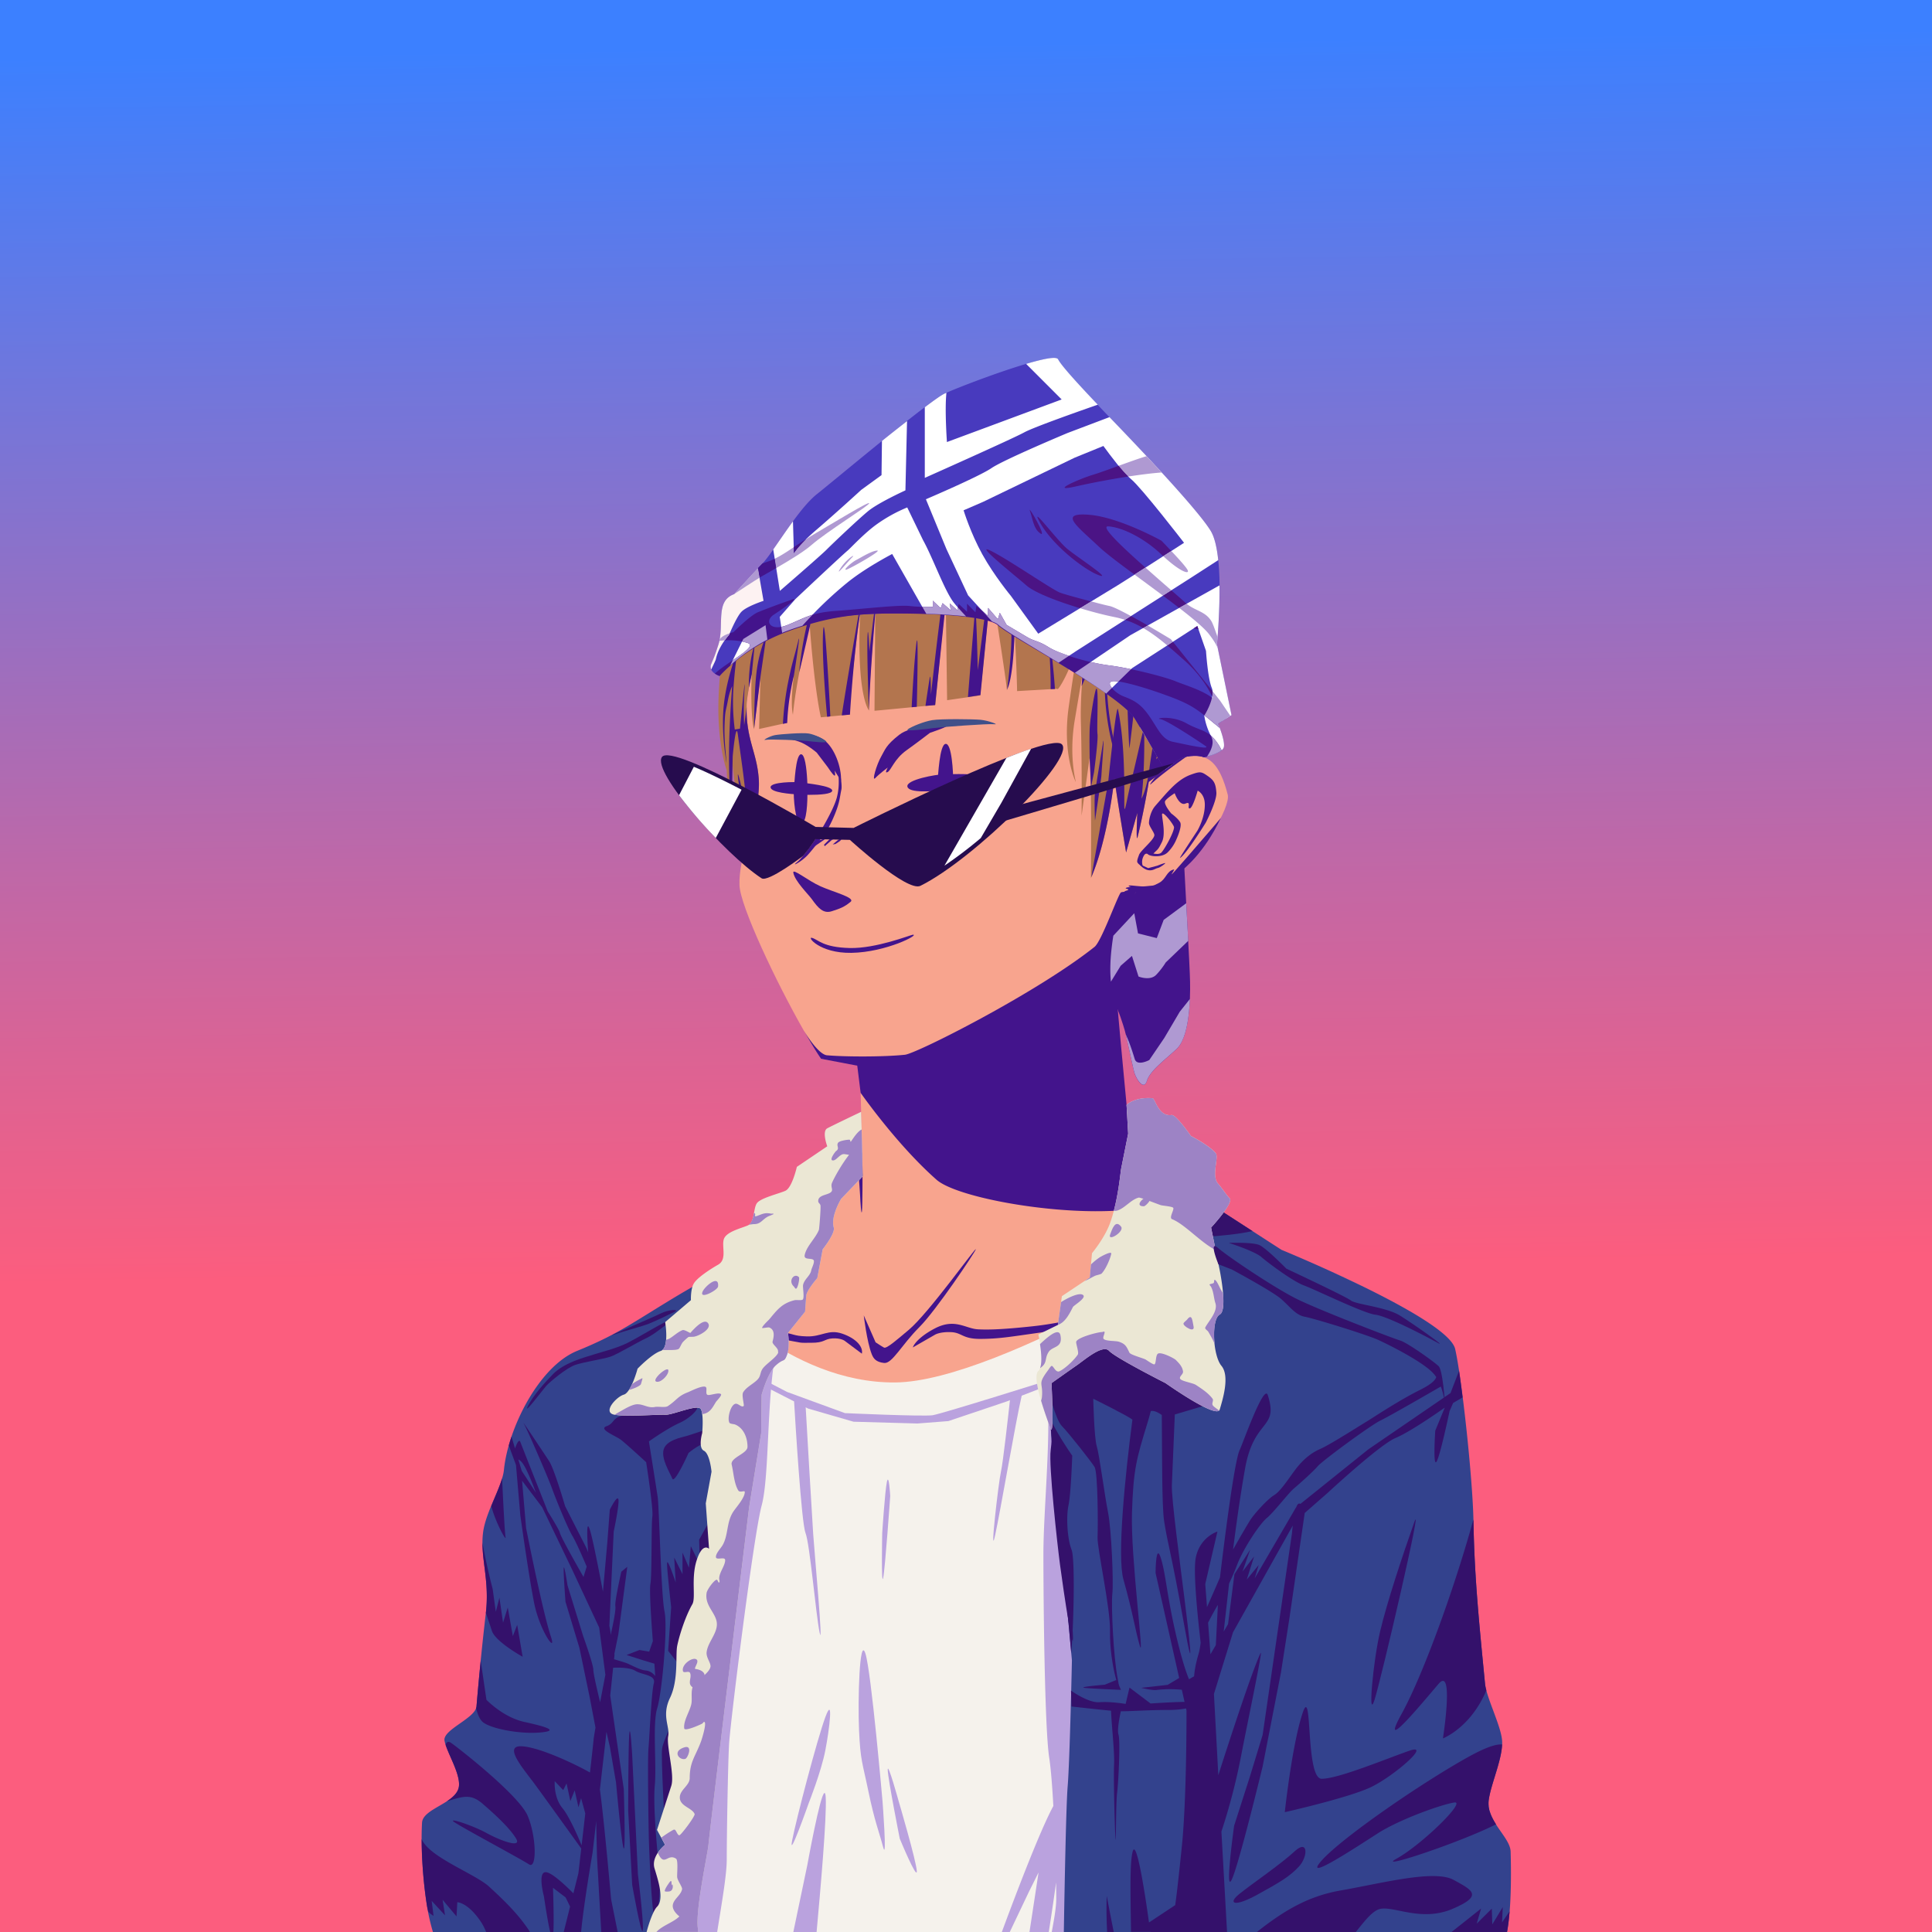 <svg xmlns="http://www.w3.org/2000/svg" viewBox="0 0 2400 2400"><rect x="0" y="0" width="2400" height="2400" fill="#808080" stroke="none"/><g id="bg"><g id="Evening"><defs><linearGradient id="skyback-linear-gradient" x1="3005.4" x2="2982.27" y1="-1553.99" y2="-30.71" gradientTransform="matrix(-1 0 0 1 4188 1608)" gradientUnits="userSpaceOnUse"><stop id="skyback-c1" offset="0" stop-color="#3c80ff"/><stop id="skyback-c2" offset=".66" stop-color="#be68a8"/><stop id="skyback-c3" offset="1" stop-color="#fc5d7e"/></linearGradient></defs><path d="M2400 2400H0V0h2400Z" style="fill:url(#skyback-linear-gradient)"/></g></g><g id="person"><g id="Layer_1" data-name="Layer 1"><g id="HU01"><path d="M1233.75 607.69c-9.3-.15-18.39 0-27.19.06C1054 609.23 953 710.53 928.59 863.47c-3.41 21.35.1 40.92 4.44 59.44 5.31 22.61 11.86 43.67 8.56 64.56-6 38-24 80-23 112 .82 26 45.49 120.52 79.82 180.59 7.89 13.82 15.41 26.41 21.53 35.25l48.31 7.13s3.5 135.37 3.34 135.94c-2.62 9.82-27.16 19.71-59.62 51.09s-94.09 72.45-154.56 120.65c0 0-126.43 43.22-176.69 93.47s-32.18 256.78-33.75 325.1L594.38 2400h868.24l5.22-138.16 18.57-185 60.31 323.16h291.34l-61.65-415.12s29.47-306.6-35.53-353.6-153.47-66.4-153.47-66.4-106.63-68.76-124.47-87.35-59.47-52.72-59.47-52.72-4.86-42.31-11.19-104.62c-4.4-43.32-7.9-87.2-7-111.75 2.19-59.87.73-65.6 26-100.63 0 0 18.17 2.15 28.25-1.22s21.42-20.85 27.91-25.56c23-16.69 61.85-77.88 57.68-94-9.65-37.25-23.46-53.11-51.74-46.9 0 0 111.09-202.84-153.26-316.88-28.81-12.4-58.48-15.13-86.37-15.56Z" style="fill:#f8a48e"/><path d="M883.39 2335.27c-4.91 6.13 2.23-27.37 35.35-40.62 17.36-6.94 21.28-12.26 30.08-17.06 12.14-6.63 27-11.47 39.84-10.85 22.74 1.1-47.89 26.07-69.92 34.33s-29.85 27.31-35.35 34.2ZM1497.41 1845.75c-6.11 3.26-31.57 69.28-31.57 69.28l-37.12 78.41s-33.06 106.28-47.63 114.72c-40.64 23.52-47.36 26.68-95.75 32.15-5.17.59-17 1.88-17 1.88s-64.61 6.58-86.43 3.56c-24.57-3.4 24.43 29.71 77 38.44s105.34 16.4 105.34 16.4-9.72 111.88-9.47 165.63c.08 17.45 36-19.83 32.16-.81-1.25 6.24-9.36 21.19-17.16 34.59h92.84l5.22-138.16 18.57-185 11.71 62.74-4.84-46.78-2-137.15s-4.31-15.26-1.84-16.91 11-89.33 8.91-92.81a.65.65 0 0 0-.94-.18ZM1100.81 2266.41c-.88-.07-1.39.06-1.5.4-1.73 5.4 67.82 33.56 109.38 57.1 9.73 5.51-2.89 50.22 2.56 76.09h31.69c-8.7-36.85-15-73.54-22.13-79.34-12.14-9.87-106.81-53.31-120-54.25Z" style="fill:#43148c"/><path d="M1487.88 1835.47c-2.65.31-19.51 144.65-19.5 144.65l10.18 71.07 6.82 36 1-10.28 60.34 323.09h2.12L1537 2290.81l-3.41-39.62s-47.85-352.78-45.5-406.19c.27-6.68.16-9.58-.21-9.53ZM1776.16 1983.78l-35.63 28.69s25.18 108.54 34.88 189.47 10 116.51 12.53 159.5c.9 15.32 1 27.74.81 38.56h49.31l-59.5-400.66ZM1035.62 2318.22a4 4 0 0 0-1.24 1.81c-5.91 12.77-13 56.26-20.85 80h20.22c2.75-26.65 6.49-84.24 1.87-81.81ZM770.84 1888.94c-2.37.64-3 26.25-3 26.25s-9.33-27.81-10.53-25.57 4 15.21 5.75 34.54 1.13 42.75 1.13 42.75l-4.38 52.71-7.37 57.22s-8.59 138-21.47 219.25c-9.43 59.46-19.39 91-24.09 103.91H764c0-.74.14-1.12.19-1.94 1.6-29.92 1.45-49.75 4.25-94.53s.86-78.34 1.71-95.37 9.1-109.85 9.1-109.85 16.45 64.87 17.34 41.22-13.78-135.81-13.78-135.81 10.8 35.41 5.53 2.94c-2.57-15.85-11.75-97.66-15.53-113.57-.81-3.09-1.42-4.3-1.97-4.15ZM645.31 1906.41c-.13-.32-.22-.2-.25.4-.44 10.38.56 71.16 1.6 109.72.05 2.07.12 2.79.18 4.66.18 10.32.3 20.07.13 27.5L594.38 2400h16.34l10.12-71.91 3.69-86.59 25-186.78c3 12 11.61 44.4 14.25 36.87 3.19-9.1-2.87-78.78-2.87-78.78s-13.57-101.64-15.6-106.4ZM1134 1673.81c1.36-4.6 9.4-14.36 27.74-23.81 24.63-12.68 37.69.46 53 1.32s35.1-.28 66.81-3.63 39.39-7.36 94.92-14.3c45.13-5.64 99.71-23.76 99.38-21.93s-29.7 17.3-100.72 29.27c-12.6 2.12-44.42 9.11-83.74 14.73s-51.21 7.66-73.55 7.77-22.69-7.78-36.29-8.39-19.75 3-19.75 3M1392.55 1108.56c-3.23 1.47-24.08 60.7-32.87 67.69-72 57.24-221 132.5-235.56 134-25.72 2.73-73.74 2.69-96.74.67-11.49-1-29-30.91-29-30.91 7.89 13.82 15.41 26.41 21.53 35.25l45 8.55 4.19 33.74s44.63 64.14 94.28 107.94c35 30.9 258.86 62.38 302.68 14.61-19.89-22-61.93-57.11-61.93-57.11-1.9-24.91-19.4-199.6-18.85-214.6 2.19-59.87 10.72-67.7 10.72-67.7l15.08-32.84s-15.31-.76-18.53.71Z" style="fill:#43148c"/><path d="M1782 1803.56s-22 112.35-38.29 150.69-35.18 93.34-34.61 112.47 32.41-34 32.41-34l31.56 38.87 20 28.32-16.91-112.91s11.66-143.8 5.84-183.44ZM644.6 1906.54c.42-9.65 16.27 106.28 16.27 106.28s6.08 69.67 2.89 78.78-15.67-42.36-15.67-42.36-4.18-126.48-3.49-142.7ZM1073 1634s3.76 32.45 9.86 48.08c2.17 5.58 5.31 9.93 15.39 11.06s21.48-22.23 43.93-44.66c20.8-20.77 69-92.84 70-96.5 1.32-4.94-58.3 79.19-83.46 100.17-13.61 11.35-27.31 23.61-30.58 21.87-3.1-1.66-10.46-6.57-10.46-6.57ZM1095 939.12c4.44-7.67 5.49-13.41 22-26.28 15.68-12.21 44.66-9.46 56.23-10.93s-18 8.44-18 8.44-16.8 12.92-29.07 21.64c-15.47 11-19.17 25-23.59 27.14s.28-5.69.28-5.69-10.76 8-15.52 13.11 1.39-16.55 7.67-27.43ZM979.64 915.42c-4.14 2.76 7.07 3 16.31 7.19s18.58 12.29 18.58 12.29l13.75 18.1s6.06 9.35 8.17 10.4.27-6.2.27-6.2l8 12.87c.87-16.35-7.84-41.52-21.76-51.35s-39.18-6.06-43.32-3.3Z" style="fill:#43148c"/><path d="M990.12 1071c9.93-8.16 26.6-34.39 26.6-34.39s18.77-29.9 22.93-46.27 1.31-29 1.68-34.44c.44-6.46 5.37 18.09 3.86 25-2 9-1.88 15.25-7.89 30.08s-11.18 23-16.18 29.24c-2 2.48-10.44 13.85-17.73 21.92s-21.61 15.67-13.27 8.86ZM1434 1037.55c.25-3-6.58-11.07-6.7-15s2-14.38 7.25-20.73c1.91-2.3 10.08-11.62 12.44-14.26 10.2-11.35 19.76-20.68 32.19-25.2 12.09-4.4 13.25-3.81 21.21 1.69s9.78 9.59 10.62 20.29-13.13 37.53-13.13 37.53-24.81 40.09-32.07 43.94c-1.3.69 21.49-33.67 21.49-33.67s9.53-15.69 9.37-32.89c-.13-13.3-8.88-17.07-8.88-17.07s-6 21.54-9.83 22.08 2.45-9.49-5.28-6.07-13.44-12.83-13.44-12.83-8.94 5.58-11.68 9.42 7.4 15.74 7.4 15.74 8.37 6 11.11 11-4.56 20.84-4.56 20.84a50.3 50.3 0 0 1-10.93 16.43c-7.69 7.63-24.89 4.83-25.25 1.41s13 3.88 17.64-1.39 15.84-26.07 15.44-31.29c-.22-3-15.22-22.6-14.89-15.34.27 5.93 4.67 24-.11 33.76s-4.69 8.46-10.34 14.08-8.38-3.8-12.26 3.15c-4.25 7.63-.62 13.76-.62 13.76s-5.57-2.38-7.26-5.63c-1.09-2.09 1.65-8 1.84-8.84 1.14-5.22 18.75-18.88 19.23-24.91Z" style="fill:#43148c"/><path d="M1415.81 1074c0-.62 10.51 4.42 10.51 4.42l11.26-3s9.8-3.95 9.94-3.23-6.5 5.61-9.37 6.11-6.18 3.72-11.77 2.66-10.56-6.38-10.57-6.96ZM1010.74 1052.16l15.9-10.94-11.73 3.38M1024.48 1051.16l9-7.84 5.72-2.86-8.58 1.94-7 7M1034.44 1049l6.92-5.82 6.18-3.23-4.06 4.8-5.62 3.69ZM985.49 1084.05c1.73 10.4 18.78 27 22.94 32.82 8.1 11.37 14.43 18.45 24.89 15.08s15.5-5.19 23.3-11.65c6.31-5.22-20.57-11.84-37.22-19.23-15.8-7-34.91-22.99-33.91-17.02ZM1070.63 1681.58c1.83-8.51-7-18.93-24.34-24.86s-25.64 4-44 3.4-13.5-3.12-37.82-6.46-35.28-9.36-77.88-16.3c-34.62-5.65 75.3 24.45 80.54 25.42 34.74 6.39 23.32 5.16 40.46 5.27s16.13-4.83 26.56-5.44 15.15 3 15.15 3M1085.51 1945c1.73-21 7.18 19.43 7.18 19.43l5.75 89s20.42 42.79 30 60.73-33.81-24.7-40.65-42.53-4.26-36.72-4.26-36.72.25-68.97 1.98-89.91ZM1052 1897.57c-1.59-1.43-10.55 93.73-10.55 93.73s.54 6.57-10.69 49c-8.66 32.71-25.88 50.2-25.88 50.2s-60.33 55.73-67 58.55c-25.38 10.76-95.6 6.88-113.88 6.83-11.11 0 16.76 6.5 43.65 11 22.77 3.79 88.06-6.67 88.06-6.67s75.12-67.44 75.94-76.5c5.67-23 12.81-51.43 12.81-51.43s6.42-67.3 7.15-89.84c.11-2.83.61-44.67.39-44.87ZM1071.48 1458s0 39.9-.75 46.75-2-12.57-2.26-19.36S1067 1465 1067 1465ZM1474.32 939.55s-29.21 20.28-43.59 33.54c-7.7 7.09 9.19-14.34 8.88-12.61s-11.76 5.95-8 3.54 12.82-8.58 12.82-8.58 32.3-21 36.59-33.46-1.64 12.7-6.7 17.57Z" style="fill:#43148c"/><path d="M1516.65 1016s-7.91 9.61-41.19 47.87-14.41 15.5-17.23 16.17c-9.26 2.17-9.35 11.73-18.16 16.57s-7.56 3.1-17.06 4.36c-6.23.83-17.55-1.6-20.2-.91s2 1.88 2 1.88-4.74 0-6.28 1.18 7.74 1.29.12 3.49 11.26 1.8 11.26 1.8 22 3.73 33-2.74 18.64-18.45 23.54-22.76 29.01-22.59 50.2-66.91Z" style="fill:#43148c"/></g></g><g id="Blue-Jean-Jacket"><path d="M820.38 1630.78c-6.12 3.49-12.15 6.78-18 9.72-38.53 19.41-83.6 46.06-83.6 46.06-63.21 37-88.34 124.56-88.34 124.56l6.5 161.88-12.35 144.41L574.66 2400h910.56l23.84-106.06 13.06 106.06h345.19l-15.12-142.09-42.19-197.44s-11-191.77-12.47-203.69 9.46-136.29 6.94-145.5c-27.55-100.62-203.94-150.28-203.94-150.28l-15.15-11.41c-.69-.25-5.1-2-5.1-2l-36.16-23.38s-299.23 191.94-432 193.13-235.37-116.82-235.37-116.82l-45.91 24.94c-2.16 1.14-7.48 3.84-10.46 5.32Z" style="fill:#f5f2ec"/><path d="m1574.77 1544.11-8 10.36-12.14 12-141.63 86.85-99.25 57.74s-143.38 45.21-155.24 47-108.9-2.63-108.9-2.63l-72-26.35-63.23-32.94-81-72.06-3.72 2 58.59 57.73 46 30.4 52.19 26.65c1.56 26.44 9.12 150.31 14.12 163.17 5.6 14.41 12.81 100.88 17.61 124.1s-6.4-99.28-8-122.5c-1.42-20.56-7.86-132.11-9.32-157.41l3.08 1.57 56.34 16.31 79.32 2.22 38.55-3 72.65-24.47 3.79-1.47c-1.82 16.65-8.64 78-11.14 88.66-2.91 12.33-14.51 112.42-7.26 79.06 6.63-30.48 25.35-140.19 33-173.34l79.49-30.71 120.22-78.84 71.29-43.11 40.41-33.47Z" style="fill:#baa2de"/><path d="m1278.3 2349.74 11.84-23.72-11.14 73.09-.17.89h24c2.5-15.94 5.9-38.29 9.09-61.55.13 7.83.2 14.58.2 19.79 0 11.62-2.76 26.48-5.61 41.76h83a89.55 89.55 0 0 0 6.38-24.42c4.34-46.24-1.44-424.78-2.89-445S1364.06 1724 1364.06 1724s-69.35-60.69-63.57-1.45-4.34 153.15-4.34 208.06 1.45 215.28 7.21 252.84c2.1 13.6 3.81 35.72 5.15 60.05-15.62 28.69-43.81 101.94-64 156.54h9.86c11.29-23.71 23.92-50.3 23.93-50.3ZM902.79 2309.48c0-28.9 1.44-117 2.89-143s30.34-258.63 40.46-296.19 5.77-137.26 18.78-196.5-20.23-60.68-20.23-60.68l-49.12 300.52s-.37 3.38-1 9.52c-7.67 26.35-14 47.43-16.42 54.77-8 24-28.76 96-28 147.15l-2.41 69.56-5.19 59.47s-1.84 48.51-1.84 62.91c0 8.82 4.13 12.83 5.31 18.85-1 6.08-1.83 10.41-2.48 12.67a24 24 0 0 0-.62 2.87c-4.56 9.55-11.27 29.63-17.12 48.64h65.1c5.73-36.42 11.89-70.67 11.89-90.56Z" style="fill:#baa2de"/><path d="M885.11 2082.62c8.36-95.31 50.21-340.46 60.46-358 6.91-11.86 98.75-239.7 98.75-239.7l27.29-23.82-.52-28.91s-43.1 20-71.87 42.22c0 0-54.58 71.35-65.39 81.08S881.62 1585 831 1615.88s-66.58 42.81-114.14 62.26S631.09 1774.46 626 1826c-2 20-22.37 51.38-25.83 77.18-4.18 31.13 8.34 58.18 3.38 100.51-4 34.24-8 72.64-11.63 116-1.23 14.81-42 28.86-39.75 42.52s19.21 39.37 18 56c-1.6 21.85-44.88 27.81-45.9 46-2 35.4 2.11 79.17 6.22 103.76a260.34 260.34 0 0 0 7.31 32.05h325.61c4.81-89.79 14.35-233.64 21.7-317.4ZM1876.56 2300.13c-.5-18.2-31-38.31-27.16-64.64 3.13-21.26 18.32-53.14 16.51-73.83-1.61-18.41-19.52-53.19-21.16-70.15-6.77-70.33-13.17-130.69-14.33-200.9-.9-54-14.6-179.17-22.77-214.85-8.8-38.42-215.66-123.13-215.66-123.13l-98.09-63.34-29.9-41.66-62.19-55.94 1.8 33.62 11.14 12s-10.82 70.93-17.94 105.05c-8.46 40.53-81.86 130.15-91.11 151.26s9.15 185 9.15 185l16.72 183.93s-2.62 124.51-5.3 156.67c-1.9 22.83-3.81 124-4.75 180.78h550.64c2.84-15.25 5.9-45.1 4.4-99.87Z" style="fill:#33428d"/><path d="M655.83 1746.56c6.75-13.56 21.77-30.07 31.58-40s25.1-15.61 31.79-18.09 30.71-9.57 30.71-9.57 18-4.85 29.91-10.87 29.17-16.48 37.58-21 36.49-19.21 24.1-11.39-27.48 21.56-38.71 26.71-36 20.18-44.85 23.08-32 6.38-43.06 10-32.09 21.45-36.19 26-29.61 38.68-22.86 25.13ZM762.56 1657.9c12-4.21 35.07-10.1 44.34-13.89s24.38-11.06 31.15-14.45-7.11-3.1-17.43 2.13-72.04 31.12-58.06 26.21ZM1482.12 1472.84c-1 18-2 65.13 15.72 63.69 14.93-1.21 39.7-3 58-7.25l-61.93-40ZM840.74 2064.31l-10.74-13.6 3.76-53.94s-5.16-45-5.16-54.4 10.78 23.45 10.78 23.45l-1.87-31 10.32 20.64v-26.74l8 18.77 2.34-26.74 11.26 23-.94-31 13.14-23.92 7-38.46s9.85-60-3.28-60-30 14.54-30 14.54-17.35 38.93-20.17 31.9-14.07-24.39-10.78-36.12 22-15 28.6-16.88 36.59-12.2 36.59-12.2l18.76 58.63-38.93 202.62-25.42 78.35-.91 108.79-17.36 47.37s-4.69-83.49-3.28-94.75 15-36.11 15-36.11l15-76.45Z" style="fill:#34116b"/><path d="M1105.86 1858.32s-6.29 90.35-8.78 101.92-1.17-55.65-1.17-55.65 3.36-52.27 5.85-63.84 4.1 17.57 4.1 17.57ZM1075 2053.91c7.3 22.18 21.33 184.17 21.33 184.17s5.79 75.56.8 56.68-10.82-32.92-18.32-69.27-10-38.16-11.67-76.13.56-117.63 7.86-95.45ZM1102.77 2198.72c.32 11.52 14.94 85.28 14.94 85.28s21.48 52 21.17 40.46-22.41-86.52-22.41-86.52-14.01-50.74-13.7-39.22ZM1025.27 2133.07c-10.31 28-36.07 126.43-41.22 153.11s20.61-46.37 20.61-46.37 15.46-38.83 20.61-65.52 10.3-69.19 0-41.22ZM1024.16 2227.31c-5.32 1.32-21.29 89.6-21.28 89.6L985.5 2400h28.91c4.45-48.65 12.85-143.27 11.31-167.41-.25-3.87-.8-5.47-1.56-5.28Z" style="fill:#baa2de"/><path d="M1316.73 1839.69c2.72 17.52 14.18 152.45 16 189.68s-11.52-52.3-16-86c-3.25-24.67-14.18-123.2-11.53-141.81s-.88-41.64 11.53 38.13Z" style="fill:#34116b"/><path d="M919.75 1830.91c13.09-38.51-10.48 91.85-12.46 120.2s-2.08-77.41 12.46-120.2Z" style="fill:#741c8c"/><path d="m1401.94 1393.81 1.65 31.5 11.16 12s-5.35 34.74-11 67.28c4.47-15 8.89-30.87 13.66-40 8.14-15.57 6.72-22.64 6.72-32.9.03-6.52-12.7-24.92-22.19-37.88Z" style="fill:#baa2de"/><path d="m785.34 2180.58 4.81 99.75 2.32 48.08s7.43 59.7 6 69.45-13.14-56.36-13.14-56.36l-5-92.37s.07-77.35 1.33-94.49 3.68 25.94 3.68 25.94ZM1455.72 1845c.44-9.31 2.25-53.25 3.67-87.88l42.26-12.55s-19.37-12.57-40.66-26.65l.19-4.77-40.7-34.78c-.24 1.75-.85 5-2.17 10.8-4.86-3.4-8.59-6.12-10.57-7.75-12.42-10.26-47-8.64-47-8.64s-62.07 31.85-60.45 42.64 10.79 48 18.89 56.14 36.16 43.72 40.48 50.73 4.32 73.41 3.78 87.44 16 87.79 15.46 116.19c-.84 43.55 15 86.32 9.63 59.87s-8.36-91.86-6.74-105.89-1.08-79.89-5.4-101.48-10.79-71.78-14-82-4.32-58.83-4.32-58.83 42.64 21 48.58 25.91h.07c-9.16 70.21-19.18 170-11.16 198.55 12.06 42.94 14.76 63.7 20.4 82.6 6 20.2-11.54-110.34-9.8-165.24s5.68-67.32 19.24-111.78c1.6-5.23 3-10.14 4.14-14.73 4.12-1.13 9.89 2.16 13.68 4.82.52 46.1-.09 112.39 2.88 131.72 4.52 29.39 9 39.87 24.33 125.95 14.71 82.87 6.19 12.39.77-31s-16.2-123.61-15.48-139.39ZM1756.8 1891.15c12.32-35-40.92 194.58-49.42 220.83s-1.54-48.64 6.95-84.93 27.8-94.2 42.47-135.9Z" style="fill:#34116b"/><path d="M1304.56 1762.09c3.15 53 10.28 116.54 10.28 116.53l15.91 175.13c3-35.63 4.92-116.9.44-128.44-5.39-13.86-6.93-40.8-3.85-55.43s4.63-61.63 4.63-61.63-18.16-25.77-27.41-46.16ZM859.35 1747.09c-16.33 3.63-55.05 9.08-77.43 10.29s-17.25 10.4-28.32 14.25 11.55 12 18.29 17.33 30.8 27.43 30.8 27.43 9.15 58.24 7.7 67.38-.48 73.64-2.4 83.75 3 71.12 3 71.12l-4.58 13.06-12.07-2-16 6.21 21.54 6.85 13.06 3.92 1 15.35s-4.24-6.21-11.75-6.86-18.61-7.18-23.83-9.14c-3.58-1.34-9.93-3.15-15.56-4.88l.58-5.57-.19-1.08 4.94-24.32 11.12-83.85-7.41 6.06s-8.42 36.71-7.41 42.77-5 32-5 32l-.39 3.91c-.64-3.56-1.34-7.41-2.08-11.48l5.41-117s7.07-33 5.86-39.79-10.72 12.67-10.72 12.67l-3.07 40.61-5.44 61.21c-5.71-30.22-11.75-60.58-15.21-73.41-1.49-5.54-2.52-7.8-3.19-7.85-2-.13-.81 20.25.09 32.5a83.13 83.13 0 0 0-4-9.08C716.45 1899.48 702 1871 702 1871s-13.39-46.09-19.84-55.92-36.1-54.52-31.45-46.6 30.9 68.91 34.87 80.09 19 48.61 25.55 59.48c4.3 7.11 11.84 24.44 17.71 38l-4 12.92c-12.39-21.73-28.71-50.93-29.4-55-.42-2.45-7-13.56-15.09-26.59-6.62-16.74-27.09-68.46-34-86.21-1.71-4.39-4.92 3.45-6.57 8.11l-4.36-14.63c-1.23 3.63-2.33 7.22-3.35 10.79l2 5.71 6.91 18.75 5.38 62.45s10 72.4 17 108.11 28.41 64.89 21.08 42.91c-10.67-32-30.9-135.1-30.9-135.1l-5-58.86 25 33 37.32 77.68 33.46 71.74 7.72 58.64s-3.15 16.13-6.54 34.06c-2.89-11.78-8.43-35.08-8.43-40.16 0-6.87-12.66-42-12.66-42L705 1969.45s-4.07-26.77-4.7-21.7 2.17 42 2.17 42l17.36 57.51 12.62 60.74 7.29 38.13c-1.33 7.53-2.26 13.25-2.4 15.24-.18 2.52-2 18.92-4.45 40.5-17.12-9.77-62.36-31.48-84.88-32.58-23.41-1.14 2.28 28 16.55 47.39 11.53 15.68 45 62.28 57.49 79.61-2.12 18.33-3.58 31-3.58 31l-6.18 24.71c-9.45-9.56-26.5-25.75-34.1-26.31-10.8-.78-2.5 30.07-2.5 30.07s4.36 30.12 7.75 44.27h4c.93-16.34-.5-54.92-.5-54.92l15.66 11.9 5.57 11.38-7.89 31.61h21.62c2.72-31.49 14.25-98.72 14.25-98.72l4.5-39.06c.38 21.67 1 45.25 1 45.25l5.25 92.53h20.38l-8.16-40.75s-8.56-97.37-13.9-136.31l-.07.6c-.08-1.28-.07-1.61.07-.6l6.9-59.85 1.23-11.74 4.29 18.79 7.6 44.07s7.22 80 9.63 82.07 0-74 0-74l-16.82-116 3.6-34.53c5.47-.29 20.23-.61 27.53 3.77 9.08 5.44 26 4.84 23 15.73s-5.45 68.35-6.65 81.06 0 97.39.6 115.53 4.23 111.91 9.07 93.16 5.45-42.95 3.63-59.28-7.86-77.43-5.44-103.44-3-76.83 3-96.18 13.31-100.42 9.08-120.38-6.66-130.06-8.47-142.15-10.89-69-10.89-69 23-16.34 38.11-23 31.46-24.11 15.13-20.48Zm-211.23 80.1-4.2-14.1c1.78.6 4.17 2.54 7.12 7.47 4.93 8.25 11.42 24.88 14.78 33.85-9.54-14.84-17.7-27.22-17.7-27.22Zm74.39 465.1c-5.67-13.6-15.89-36.59-23.7-46-11.41-13.7-9.7-33.68-9.7-33.68l10.55 11.14 4.14-8.29 4.74 21.92 5.34-13.33 4.73 21 3.26-11.25 5.19 18.94c-1.61 14.11-3.19 27.81-4.55 39.55Z" style="fill:#34116b"/><path d="M867.05 2396.38c-3.85-21.57 12.32-94.75 13.09-105.54s50.49-418.61 50.49-418.61l14.93-91.88.58-47.66s7.46-27.56 17.8-36.75 10-2.87 13.74-12.92 1.19-27.28 1.19-27.28l21.25-26.41s1-15.38 1.56-20.53c.73-6.27 13.58-21.15 13.58-21.15L1022 1552s15.88-19.94 13.74-27.13c-4.14-13.9 9.19-35.6 9.19-35.6l26.57-27.74s0-8.94-.39-29-1.35-51.38-1.35-51.38-35.2 16.76-42.11 20.49 0 22.34 0 22.34l-37.77 25.53s-5.85 26.06-14.36 29.79-30.61 8.86-35.27 15.33-2.49 24-11.53 27.75-27.29 8-29.73 17.53 4.26 24.75-6.91 31.13-25.84 16.25-30.1 23.16-3.7 20.9-3.7 20.9l-32 27.27s5.59 32.14-5.58 35.86-28.69 22-28.69 22-7.88 29.64-17.06 32.23-27.37 22.32-11.41 25 54-.52 63 0 40.42-13.82 44.15-6.91 1.59 29.79 1.59 29.79-5.32 18.08 2.13 21.81 9.48 26.09 9.48 26.09l-7.15 39.3 4.06 56.47s-8.1-8.73-15.48 14.61c-7 22.11-.74 46.27-5.24 54.14-9.24 16.18-16.51 40.18-18.82 51.74s1.88 42.25-8.91 64.59 0 35.43-2.31 47.76 8.28 47.95 3.85 61.63l-17.72 54.69 10 18.49s-17.72 13.87-13.1 29.27 12.33 38.52 3.08 47.77c-4.05 4-9.28 17.41-12.91 31.35h63.85a12.56 12.56 0 0 0-.04-3.67ZM1304.81 1774c-5-13.6-23.62-63-15-70.85s.08-45.4.08-45.4l24.25-11.86 5-35.78 34.64-23.13 2.75-30.23s15.88-18.91 22.68-38.07c10-28.24 12.37-61 13.65-67.45 2.15-10.73 8.59-42.94 8.59-42.94l-2-35.79s10.21-10.18 32.32-8.19c3.11.28 7.34 23.21 23.64 20.8 5.36-.8 24 26 24 26s23.12 11.91 30.86 21.47c4.13 5.09-5.93 28.42 3 37.93 3.14 3.33 11.32 15.39 14.11 17.91 5.95 5.39-22.93 36.48-22.93 36.48l10 49.39s11.45 53 .72 58.68-8.59 50.81 2.14 63.7 1.44 42.22-2.14 54.39-67.28-32.92-67.28-32.92-62.26-31.49-70.13-40.08-30.77 11.45-40.08 17.89-31.49 22.19-31.49 22.19 3.63 69.48-1.38 55.86Z" style="fill:#ebe7d4"/><path d="M986.13 1598.15c-7.59-7.08.53-17.39 6.27-11.65 1.33 1.34-1.39 14.34-3.59 14.34-1.26 0-1.76-1.84-2.68-2.69ZM843.41 1675.38c1.58-1.59 3-6.37 5.28-8.63a67.37 67.37 0 0 1 9.56-8.13c1-.67 4.59-1.43 3.37-1.43-3.21 0-9.15-4.59-12.59-4.94a2.77 2.77 0 0 0-1.31.13c-6 2.4-10.76 7.37-16.28 10.53a29.72 29.72 0 0 1-4 1.5c-.5 5.57-1.88 10.59-5 12.84 4.48-.64 18.33.75 20.97-1.87ZM796.28 1719.19c.18-.73 1.81-6.11 1.81-6.75 0-.24-.12-.32-.31-.32a10.93 10.93 0 0 0-2.37 1.22 64.59 64.59 0 0 0-10.29 6.13 51.7 51.7 0 0 1-3.84 7.12c4.44-.82 14.38-4.9 15-7.4Z" style="fill:#9d83c5"/><path d="M867.06 2396.38c-3.85-21.58 12.33-94.75 13.1-105.54s50.46-418.62 50.46-418.62l14.94-91.88.56-47.65s7.48-27.56 17.82-36.75 10-2.86 13.75-12.91 1.19-27.28 1.19-27.28l21.24-26.41s1-15.38 1.57-20.53c.74-6.27 13.56-21.15 13.56-21.15l6.72-35.72s15.89-19.94 13.75-27.13c-4.14-13.9 9.19-35.59 9.19-35.59l26.56-27.75s0-8.93-.38-29c-.07-3.41-.12-4.88-.21-8.72-.22-9.11-.32-13-.54-20.66-5.5 2.71-11.07 12.06-13.28 15-1 1.28-.33-2.34-2-2.34-2.73 0-12.36 1.38-14 3.87-2.53 3.8 2.49 6.87-2.34 10.16-1.12.76-8.56 10.72-4.69 11.69 4.65 1.16 9-8.37 14.85-7.78.76.07 3.76.55 5.87.87-9.27 11.67-18.94 29.2-21.31 35.13-1.57 3.9.8 7.09 0 9.5-1.81 5.43-15.71 4.28-16.91 11.5-.68 4.1 2.09 3.76 2.69 6.75.56 2.81-1.43 29-2 30.47-4.17 10.42-15.43 20.31-17.6 31.12-1.3 6.51 8.16 3.41 10.85 6.09 2.24 2.25-2.27 10.19-2.72 12.88-1.14 6.86-8.71 11-10.16 18.28-.58 2.93 2.06 16.88-.68 18.25-2.29 1.14-7.56 0-10.13.69-15.45 3.86-21.44 12-31.16 23.69-1 1.17-9.65 9.1-8.78 10.84.21.4 7.51-1.2 8.78-.69 7.85 3.14 5.33 12.54 4.07 17.6-.77 3.06 6.78 7.58 6.78 11.5 0 .9.4 1.91 0 2.72-3 5.91-13.5 12.53-18.28 18.28-4.55 5.46-2.49 9.92-7.44 14.87-5.34 5.35-13.61 9-17.6 15.59-2.13 3.56 1.66 15.92.66 16.91-2.48 2.48-6.72-3.4-10.16-2.72-6.32 1.27-10.63 18.93-7.43 23.72.85 1.29 5.42 1.49 6.78 2 11 4.39 15.56 16.77 15.56 27.75 0 8.64-21.86 13.37-19.62 22.31s2.82 23 8.12 31.82c2.08 3.46 8.13-.51 8.13 2 0 7.28-10.43 18.69-14.22 24.37-8.79 13.19-6 29.33-13.53 42-2.19 3.65-8.13 9.74-8.13 14.22 0 4.94 11.5-.93 11.5 4.06 0 7-7.44 15.16-7.44 23 0 1.58 1.12 3.64 0 4.75s-1.73-3.93-3.4-3.37c-3.64 1.21-11.54 12.31-12.19 16.22-2.46 14.73 9.35 23.2 12.19 34.53 3.51 14.06-10.69 25.79-12.19 39.25-.76 6.84 5.69 13.6 4.75 18.28-1.58 7.88-16.48 16.27-21 23-3.95 5.93-1.35 16.2-2.72 23-1.79 9-10.31 21.44-8.81 30.47.65 3.92 20-4.7 22.34-6.09 1-.58 1.71-2.54 2.72-2 3.07 1.54-3.41 21.9-4.06 23.69-7 19.15-14.22 25.3-14.22 46 0 9.8-13.71 15.08-12.19 25.72 1.37 9.56 15.35 11.59 18.29 18.94 1 2.44-17 26.41-19 26.41-2.25 0-3.88-5.87-5.41-6.79a2.27 2.27 0 0 0-2 0 135.61 135.61 0 0 0-15 9.76l4.72 8.74a49 49 0 0 0-9 10.07c8.28 18.49 11.81.08 22.65 7.31 2.89 1.92 1 19.77 1.38 23 .48 4.34 6.62 12.26 6.09 14.88-1.54 7.71-10.46 12.12-11.53 19.62s8.26 14.08 8.13 14.22c-7.48 7.48-21 11.14-28.45 19.25h51.7a12.22 12.22 0 0 0-.1-3.54Zm195-969.63c-.4.33-.81.78-1.22 1.16.38-.38.79-.83 1.16-1.16ZM826.56 1757.41c9 .53 40.43-13.82 44.16-6.91a19.38 19.38 0 0 1 1.56 6 9.6 9.6 0 0 0 2.25-.19c8.11-2 10.91-8.49 14.88-14.84.59-1 7.69-8.12 6.21-9.59-2.55-2.56-13.06 1.61-16.28 1-3.82-.76-.16-8.7-2.87-10.06a4.41 4.41 0 0 0-2-.37c-5.57 0-16.77 5.83-20 7.09-12.83 4.93-13.28 9.47-24.91 17.22-3.13 2.08-12 .21-15.81 1-8.62 1.72-14-3.35-22-3.35-6.76 0-16.85 6.52-22.5 9.57-.81.43-3.45 2-5.81 3.43l.18.07c15.9 2.59 53.9-.61 62.94-.07ZM953.88 1511.25c.39-.22 7.15-2.85 7.15-3.16 0-.73-2.94-.4-3.12-.43-7.34-1.47-10 0-17 2.68-6.12 2.3-.37-2.6-4.29-3.5-1.1 6-2.5 11.85-6.59 14.57 2.61-.34 5.74-.75 6.41-.75 8.66 0 9.91-5.23 17.44-9.41ZM855.48 1658.22c.7-.48 18.61-23.56 24.36-14.06 4.37 7.23-13.05 16.18-18.58 16.42-2.36.1-4.77.07-7.15.18-.73 0-2.75.27-2.2-.22a32.57 32.57 0 0 1 3.57-2.32ZM815.58 1716.4c-6.22-1.48 9-15.82 13.57-15.36 1.22.13 1.18 1.51 1.1 2.34-.54 5.44-9.25 14.31-14.67 13.02ZM872.9 1604.25c3.08-6.66 20.65-21.6 19.11-6.11-.47 4.67-24.16 17.06-19.11 6.11Z" style="fill:#9d83c5"/><path d="M857.22 2078.19c-1.44-3.33-8.05 1-8.88-2.35-2.08-8.34 12.84-18.53 17.25-14.12 2.86 2.87-3.17 9.35-2.09 11.5 0 0 9.24.62 11.5 6.28 1.92 4.81-7.89 20.67-13.59 17.25-8.89-5.33-1.34-12.02-4.19-18.56ZM850.69 2170.45c-15.93 4.5-7.58 16.21.26 14.64 3.66-.73 9.79-17.47-.26-14.64ZM835 2340.87c-1.63 4.29.23-5.21-1.83-4.19-1.33.67-8.3 11.08-7.32 12.55.63.94 3.5.52 4.18.52 7.97 0 5.57-10.45 4.97-8.88ZM1379.14 1533.24c2.34-6.16 6.39-18.92 13.55-9.38 4.48 5.98-17.44 19.6-13.55 9.38ZM1427.26 1486.34c-5.29-.82-19.32 12.16-6.43 12.16 2.57 0 12.76-11.19 6.43-12.16ZM1482.68 1647.73c-1.4-6.44-1.73-16.86-8-8.51-1 1.29-4.12 3.27-4.52 4.87-.78 3.16 14.45 12.55 12.52 3.64Z" style="fill:#9d83c5"/><path d="M1424 1364.09c-16.77.63-24.56 8.44-24.56 8.44l2 35.78-8.6 42.94c-1.06 5.31-2.93 28.87-9.25 52.87a10.35 10.35 0 0 0 4.57-.4c9.46-3.16 16.89-13.62 26.4-16 2-.5 24 8.32 27.47 9.37 2.35.71 13.66 1.54 15.28 3.16 1.92 1.91-5.55 12.55-1.37 14.22 16.06 6.42 35.36 28.87 54.18 38.41l-5.65-27.91s28.89-31.11 22.94-36.5c-2.79-2.52-11-14.57-14.1-17.91-8.94-9.5 1.09-32.81-3-37.9-7.74-9.56-30.84-21.47-30.84-21.47s-18.64-26.86-24-26.07c-16.3 2.42-20.55-20.53-23.66-20.81a60.77 60.77 0 0 0-7.81-.22ZM1378.66 1556.34c-3.73.5-12 5.15-12.75 5.69a79.59 79.59 0 0 0-10.69 8.75l-1.47 16.22-6.41 4.28c4.71-1.67 9-4.68 13.57-6.69 1-.41 6.63-1.63 7.5-2.5 4.7-4.7 10.64-17.62 12-24.56.24-1.06-.51-1.35-1.75-1.19ZM1509.09 1589.88c-1.28-.43-.44 2.85-1.4 3.81-1.11 1.1-4.42.94-5.19 2.09-.17.25 1.62 2.26 1.72 2.44 3.49 6.11 3.47 14.23 5.56 20.5 3.5 10.51-8.73 22.69-12.5 30.22-1 2 2.7 3.61 3.81 5.56 2.46 4.3 5.75 9.81 7.82 15.25-1.79-16.14-.05-33.33 6.31-36.72 4.67-2.49 5-14 4.09-26.09-.91-1.8-1.9-3.57-2.93-5.25-1.26-2.05-4.75-10.97-7.29-11.81ZM1343.09 1607.78c-6.25-.86-18.67 5.67-25 9.75l-4 28.38c8.41-3.08 13.36-11.53 18.72-22.25 1.09-2.18 17.37-11.41 12.54-15a4.91 4.91 0 0 0-2.26-.88ZM1371.91 1654.22c-.25-.37-2.55.5-3 .5-5 0-32.07 7-32.07 12.53 0 3 3.64 13.08 2 15.53-4.49 6.74-15.38 17-22.53 20.56-5 2.5-7.75-7.1-10-6.53-1.2.3-3.81 4.61-4.5 5.53-13.72 18.3-5.61 14.36-7.53 33.57a20.17 20.17 0 0 1-1 4c4.09 13.89 9.22 27.89 11.53 34.15 5 13.6 1.44-55.84 1.44-55.84s22.17-15.75 31.47-22.19 32.22-26.46 40.09-17.88 70.13 40.07 70.13 40.07 58.94 41.69 66.5 33.9c-3.36-2.43-6.6-4.64-7.75-6.18-2-2.6 1.41-6-.5-8.5-5.23-7-13.21-12.15-20.53-17-3.78-2.52-17.56-4.52-19.57-7.54-1.79-2.68 3.89-5.79 3.53-9-.67-6.09-4.85-10.35-9-14.53-2.15-2.15-19.18-10.87-22.53-7.53-2.72 2.73-1.76 11.9-4 13-1.37.69-9.84-5.36-11-6-3.1-1.72-18.68-5.76-20.06-8.53-3.48-7-4.44-10.67-13-13.53-4.16-1.38-16-.52-19-3.5-1.82-1.73 2.09-7.28.88-9.06ZM1313.62 1654.91c-5.48-.22-15.44 9-21.71 14.81 1.49 9.73 2.82 22.66.06 29.87 9.89-6.69 5.06-11.68 10.81-20.31 4.9-7.34 17.73-4.54 14.53-20.53-.53-2.66-1.86-3.75-3.69-3.84Z" style="fill:#9d83c5"/><path d="M1617.84 2128.9c-13.1 40.38-21.83 122.25-21.83 122.25s77.49-17.47 105.87-30.57 77.5-55.66 49.12-45.84-88.41 34.93-109.15 34.93-10.91-121.16-24.01-80.77ZM623.72 1836.5c-3.08 10.27-8.45 22.2-13.47 34.41 6 22 18.76 44 17.81 38.93-1.06-5.61-3.06-45.45-4.34-73.34ZM599.38 1916.34c-.09 26 8.41 51.05 4.18 87.28v.07c2.57 7.58 6.45 18.84 7.38 21.93 4 13.52 38.31 32.47 38.31 32.47l-6.78-39.65-5.41 14-6.31-35.6-5.84 18.91-4.5-31.1-4.5 17.6-3.91-28.44s-7.68-28.67-12.62-57.47ZM597.16 2063.16c-1.8 17.93-3.56 36.58-5.22 56.53a9.6 9.6 0 0 1-.56 2.37c1.87 7 4.16 13 7.59 16.44 8.45 8.45 45.42 15.83 71.31 13.72s7.39-7.38-19-13.19-47-27.47-47-27.47ZM558.06 2163.94c-2.3-.6-3.71.89-4.5 3.56 4.62 14.3 17.7 36 16.63 50.69-.6 8.19-7.08 14.17-15 19.37 19.89-5.87 29.37-9.76 44.25 3.06 16.55 14.28 34.26 30.82 41.69 43.38s-20 2.29-36.54-6.84-47.4-19.42-41.12-14.28 83.35 46.24 93.62 53.09 9.16-35.38-1.68-60.5-82.79-81.66-94.78-90.22a8 8 0 0 0-2.57-1.31Z" style="fill:#34116b"/><path d="M1830.28 1887.62c-22.42 82-62.06 192.22-89.09 241.29-29.47 53.48 26.19-14.21 45.84-37.13s5.44 67.69 5.44 67.69 34.18-12.88 53.94-59.66a54.57 54.57 0 0 1-1.66-8.31c-6.77-70.32-13.18-130.69-14.34-200.91-.02-.86-.11-2.07-.13-2.97ZM1865.88 2167c-7.62-.47-20.06 3.61-39.57 14.28-57.85 31.65-159.36 101.53-184.47 129.91s42.59-16.38 69.88-33.85 79.66-36 94.94-38.22-40.38 52.42-72 69.88c-26.64 14.7 77.16-19.28 123.79-42.78-5.92-9.35-10.67-19.42-9-30.72 2.84-19.5 15.74-47.95 16.43-68.5ZM1348.21 2096.85c10.73 1 44.26 2.35 44.26 2.35l-5.36-12.4-14.76 6s-35.99 2.94-24.14 4.05ZM1567 1561.59c8.55 7.48 39.55 30.46 52.9 35.27s74.29 34.73 88.71 36.34 62.53 26.72 77 34.73-29.4-23-46.5-33.66-55-13.9-60.92-18.71S1598 1576 1598 1576s-25.11-25.65-33.66-29.39-37.94-2.68-37.94-2.68 32.03 10.18 40.6 17.66ZM1715 2371.21c17.47-3.27 51.3 16.37 89.5 0s25.11-22.92 1.1-36-89.51 4.37-139.72 13.1c-39.33 6.84-69.28 23.73-104.54 51.71h122.9c11.17-13.94 21.12-27.02 30.76-28.81ZM607.81 2343.84c-17.27-16-74.21-36.48-83.81-58.87a3.21 3.21 0 0 0-.19-.31 561.86 561.86 0 0 0 6.69 83.34c.41 2.47 1 4.39 1.41 6.72a28.14 28.14 0 0 0 6.68 5.19l-2.37-18.63 16.59 18-3-19.31 17.28 20.65 1-17.62s12.24.12 27.6 21.87a68.79 68.79 0 0 1 8.22 15.19h54.49c-14.49-23.06-36.4-43.06-50.59-56.22ZM1875.25 2374.38l-9.37 13.68.93-19-13 21.44-.65-19.5-18.72 18.62 5.41-18.71s-20 15.92-36.73 29.09h68.94c1.13-6 2.29-14.38 3.19-25.62Z" style="fill:#34116b"/><path d="M1429.62 2400h94.66l-7-124.75a757.66 757.66 0 0 0 24-91.66c7.41-38.92 28.35-137.86 24.56-129.9-12.83 27-52.4 151.5-52.4 151.5l-5.44-100.91 23.69-76.59 74.25-132.6c-.67 5.42-1 9.5-1 9.5l-36.45 250.61-15.64 51.18-19.77 61.62s-11.89 85.45-3 67 38.43-140.74 38.43-140.74l22.74-116.57 10.76-69.06 18.76-129.15 28.37-24.85s64.68-60.07 84.53-68.35 61.1-37.72 61.1-37.72l-11.84 28.69s-3 44.74 1.43 38.69 16.35-62.91 16.35-62.91l4.4-10.18 11.78-6.91c-1.5-11.83-2.94-23.42-4.4-33l-10.6 27.56-7.5 5.13c-.38-4.42-.9-9.73-1.56-15l.17-.1-.23-.33c-1.32-10.44-3.18-20.55-5.57-23-5.34-5.34-39-29.39-48.1-32.06s-101-37.94-128.78-51.83-85-52.38-97.26-63.06.53 20.3.53 20.3l16.57 6.42s49.7 26.72 60.92 36.34 18.17 20.3 29.92 22.44 77.49 22.44 91.38 28.86 55.58 27.25 68.41 41.68a38.71 38.71 0 0 1 3.35 4.38c-1 3.48-5.6 8.65-19.47 15.58-28.34 14.17-56.14 33.06-68.21 40.4s-44.61 28.16-56.67 33.4-22.51 14.49-31.43 26.56-17.88 26.09-25.75 30.81-24.66 23.09-29.91 31.48c-3.17 5.07-13 21.81-20.93 36 3.22-25.72 8.37-63.63 14.86-100.44 11.16-63.25 42.16-48.16 28.24-91.45-4.69-14.6-30.76 59.43-34.93 68.29-6.66 14.16-19.15 113.94-24.46 158.3-4.84 11.33-11.59 26.62-16.12 36.84l-2.15-28.73 15.12-65.15s-21.48 6.43-26.84 32.19c-3.45 16.56 1.84 69.89 6 105.84a92.55 92.55 0 0 1-2.32 13c-2 6.68-5.07 18.24-5.81 28.74l-6.3 3.66s-7.34-15.51-17.62-61.5-11.8-72.47-17.78-90.1-6.16 19.6-6.16 19.6l29.31 130.46-14.34 8.55-32.85 3.68s13.41 3.36 18.77 2.69a150.45 150.45 0 0 1 31.71-.3l3.39 15.08c-16.9.22-42.19 2-42.19 2l-26.18-19.77-4.81 20.3s-18.7-3.2-32.59-2.13-35.27-14.43-35.27-14.43l.54 19.77s32.49 3.65 49.19 5.22c.6 17.69 4.5 51.28 3.78 66.37-.83 17.58.84 79.55 1.68 92.11s.42-43.12 2.09-56.52 4.19-64.48 1.68-72.43c-1.7-5.38 1-19.91 2.92-28.79 11.77 0 35-1.69 59.41-1.69a117.59 117.59 0 0 0 21.59-1.85l.58 2.58s.43 108-5.82 169.19-8.25 72.56-8.25 72.56l-32.53 21.54s-14.69-109.79-20.34-87.82c-3.71 14.39-2.57 53.36-2 99.44h24.63Zm97.19-432.83c3.35-7.16 7.08-15.59 10.1-23.58 7.35-19.42 27.79-50.45 36.71-57.79s26.78-30.88 33.6-36.65 24-21 29.81-27.84 65.68-50.86 77.74-56.64c10.51-5 61.94-34.68 75.1-42.29a88.92 88.92 0 0 1 3.83 13.75l-93.89 64.28-84.4 67.79c-1.34-.77-2.74-.59-4 1.57a15.78 15.78 0 0 0-1.12 2.53l-.39.32-51.35 88.19 5.08-16.77-14.86 18.21 9.11-28.75-14.38 18.69 9.59-27.32-19.65 30.67-7.92 62-5.4 9.27Zm-14 26.46v1.89l-2.47 48.07-6.66 11.44-2.94-39.26c4.18-8.35 8.72-16.38 12.1-22.14ZM1375.31 2400h8.23c-4.89-24.37-8.7-44.78-8.7-44.78s-.95 17.24.47 44.78Z" style="fill:#34116b"/><path d="M1561.5 2353.84c28.69-15.75 41.07-23.07 52.33-35.45s11.25-34.32-5.63-18.57-54 41.08-68.65 52.9-6.75 16.88 21.95 1.12Z" style="fill:#34116b"/></g><g id="Layer_1" data-name="Layer 1"><g id="+ +"><path d="M1174.65 924.09c7.67-.92 9.54 34.48 9.54 49.26s-.61 44.94-9.23 45.56-11.39-37.56-10.47-46.18 2.51-47.73 10.16-48.64ZM994.9 937c4.93-.63 7.07 17.28 7.83 31.95.26 4.9.36 9.44.36 12.8 0 13.43-.53 40.83-7.93 41.39s-9.77-34.12-9-42 2.13-43.32 8.74-44.14Z" style="fill:#43148c"/><path d="M1221.46 967.05c1.69 7.54-33.33 13-48 14.52s-44.78 4-46.27-4.54 36.2-15.16 44.87-15.12 47.69-2.42 49.4 5.14ZM1033.81 982c.31 4.43-15.71 5.44-28.78 5.38-4.37 0-8.41-.15-11.4-.32-11.93-.67-36.27-2.52-36.4-9.14s30.82-7 37.74-5.91 38.43 3.99 38.84 9.99Z" style="fill:#43148c"/></g></g><g id="Blue-Bandanna"><path d="M1191.25 573.78c-10.77 0-21.5.44-32 1.31-84 7-145 95-145 95s-67.83 32.36-98.81 86.38c-1.52 2.65 16.5 2.35 5.83 11s-8.63 8.36-5.77 8.72c18 2.29-13.27 6.95-15.19 12 0 0-8.59 54.63-7.9 97.06.66 40.92 8.26 65.84 10.34 71.63a352.29 352.29 0 0 0 6.06 53.9c1.32 6.66.52-67.19 1.22-60.62 6 56.28 15.63 103.15 15.63 103.15s19-50.47 17-84.5-16-49.94-15.13-90.34c.08-3.56-.42-3.3 1.14-13.57s3.91-24.94 5.11-27.51c0 0-2.09 48.6 2.81 68.45l8.1-66.15-1.69 65.9 34.5-7.62c0-17.86 3.32-37.68 7.65-56.06 3.27-13.84-4.45 27.11-.15 46 4.3-45.85 20.81-111.66 20.81-111.66 6.19 83.47 13.91 114.81 13.91 114.81l35.78-3.37c-1.53-18.34 13.06-127.56 13.06-127.56-4.92 105.43 11 122.53 11 122.53-1.22-16.81 7.78-125.81 7.78-125.81l-1 126.12 75.56-7.19c.64-7.82 12.94-132.9 12.94-132.9l1.69 126.93 41.12-5.93 13.72-137.5s20.15 127.64 19.41 131.43c-.28 1.42 11.53-45.19 9-87.25 0 0 3.27 59.1 3.69 87.94l50-2.87c-.14 4.64 17.35-23.68 25.09-56.35.12 2.09.09 1.49.22 3.81s-3.25 19.55-11.13 74.76 6.57 89 8.44 93.06-9.13-27.82-.94-76.69 9.75-57.31 9.76-57.31-2.88 34.61-2.26 57.87c1.61 59.47.94 118.5.94 118.5l9.85-71.43c2.9 19.4 1.75 149 1.75 149 21.36-48.89 29.12-124 29.12-124s1.58 11.93 5.22 34.93 9.34 57.07 9.34 57.07l13.94-49.1s-2 39.28.38 29.85c8.26-33.54 13.84-68.32 13.84-68.32l32.34-24a27.93 27.93 0 0 1 14.38-7.28c3-.53 8.14-4 10-4.17s12.08 4.69 12.08 4.69 11.86-46.8 14.47-85.52c-.83-15.43-4.54-83.63-6.47-101.5-2.15-19.93-26.93-80.28-26.93-80.28s-23.16-44.71-38.79-53.87c-14.52-8.52-95.06-28-95.06-28s-76.43-17.79-151.8-17.57Z" style="fill:#b3754e"/><path d="M910.75 861.46c1.09-22.42 5-52 5-52s-13.42 33.21-16.75 67.76 3.53 70.4 3.53 70.4-.29-5-.28-3.68c-1.1-11.66-2.55-27.78-2.25-40 .54-22 1.71-20.23 4.1-33.13s5.46-18.47 5.46-18.47-3.71 42.86-3.93 83.85c-.18 32.42 1.52 58.14 2.37 69.78.29 1.61.46 3.19.78 4.81 0 .05 0 0 0 0l.85-43.19.34-17.4v-.06l.22-10.47s4-45.57 6.41-27.07 9.59 65.66 9.59 78.32-9.91-37.4-9.59-27.69 11.87 81.41 11.87 81.41l.16-.1c5.27-15.9 15.43-50.36 14-75.75-2-34-16-49.94-15.13-90.34l-3.54 26-11.19 1.79a273.84 273.84 0 0 1-2.02-44.77ZM1420.28 763.41c-1-2.53 12 65.71 13.44 110.59s-1.81 50.24-5.75 79.75-10 38.31-10 38.31 4.36-31.55 3.34-87.12c-.09-5-9.14 37.5-15.28 62.25s-8.47 42.18-9.25 36.75 2.33-74.08-8-122.78c-2-9.32-12.16 90.46-12.16 90.46l-20.94 118.07c21-48.91 28.66-122.78 28.66-122.78s1.58 11.93 5.22 34.93 9.34 57.07 9.34 57.07l13.94-49.1s-2 39.28.38 29.85c8.26-33.54 13.84-68.32 13.84-68.32l32.34-24a27.93 27.93 0 0 1 14.38-7.28c2.94-.52 6.1-2.36 9.28-2.31a36.2 36.2 0 0 1 12.81 3s6.12-24.6 10.63-52.92l-14.6 32.16 9.28-32.38s-23.64 22.11-29.15 25.25c-2.39 1.36-15 10.27-25.69 20a125.46 125.46 0 0 0-10.06 10.35c3.5-16.48 8-44.16 6-75.81-3.13-48.85-7.9-67.65-22-103.99ZM1046.89 663.15s26.52-23.46 35.19-30.6 64.21-41.14 47.93-33.66c-18.87 8.67-61.19 32.64-68.33 42.33s-14.79 21.93-14.79 21.93ZM1282 681.31l18.73 3s31.4-25.32 37.47-29.37 58.23-27.84 75.44-26.83 37.47 5.57 37.47 5.57-14.18-10.13-26.83-11.65-44 6.08-56.21 11.14-86.07 48.14-86.07 48.14ZM1408.62 679.79c19.49-9.37 36-15.69 42.53-20.25s20.76-10.13 20.76-10.13-25.44 22-50.13 33.93a145.24 145.24 0 0 1-48.6 13.67c-6.58.99 15.95-7.85 35.44-17.22Z" style="fill:#43148c"/><path d="M1398.82 765.6c1.93-17.86 11.15 94 10.18 110s-4.85 45.08-5.82 53.32-6.3-145.39-4.36-163.32ZM1344.65 837.69s8.69-25.69 12-62.76c2.49-28-6.45-60.79-3.39-56.7s13.53 39.07 10.21 69.71-19.81 64.38-19.81 64.38ZM1353.65 942.15s-.53-25.56 0-37.4 6.19-46.65 8.08-49c3.49-4.3.53 49 1.61 56s-4.3 47.62-4.3 47.62l-3.77 18.57ZM1370.38 921.68c-.83 4.74-9.07 55.24-10.14 63s0 34.69 0 34.69 7.74-50.44 8-56.57 4.01-51.8 2.14-41.12ZM1339.42 802.42s1.5-15.29 3.44-23 4.31-19.6 3.23-30.58 6.91 18.04-6.67 53.58ZM1375.42 805.57s-5.22 61.41 9.23 117.6-23.28-29.3-9.23-117.6ZM1312.94 643.33c-12.64 8.21 27.34-12.62 52.58-18.92s48.36-11.78 48.36-11.78-51.73-1.26-100.94 30.7ZM1028.66 667.7l9.95-3s19.08-22 13.61-19.49-21.6 20.62-21.6 20.62M1397.57 706.39l35.91-12.61M1401.69 712l5.1 12.62 35.91-37.12ZM919.09 906.5s7.4-77.17 5.81-50.9a401.42 401.42 0 0 0-.23 49.78ZM936.83 905.07s-.19-46.7 3.26-72.45 12.13-44 12.13-44l-7.32 50.67ZM972.57 899.2a363 363 0 0 1 6-49.48c5.09-26.23 8.68-35.14 12.69-52.27 4.8-20.57-5 41.51-5 41.51a304.46 304.46 0 0 0-8.38 59.18ZM1251.09 856.65s7-52.49 5-77.09-4-63.19-3.24-61.87 7.82 37.64 7.53 61.95-2.63 63.36-9.29 77.01ZM1305.1 856.07s1-26.72-4.76-85.56 8 48.24 10.11 85.37ZM1202.42 865.92l15.53-2.44 13.53-137.33s.66-31.83-1.12-16.74-15.74 123-15.74 123-2-90.52-3.55-73-8.65 106.51-8.65 106.51ZM1149.63 876.88l12-1 14.1-134.88s1.46-25.49-2-13.77-17.29 135.68-17.29 135.68-.11-28.71-1.46-21.08-5.35 35.05-5.35 35.05ZM1132.5 878.56l6.36-.54s2.67-105.58-.61-77.87-5.75 78.41-5.75 78.41ZM1045.76 888.63l10.09-.89s1.76-30.7 5.56-69.06 7.21-58 7.21-58 3.3-19.11.76-10.88-24.18 139.2-23.62 138.83ZM1079.37 882.4s-2.47-64-1.8-89.16 2.47 16 2.47 16 6.86-59.13 8.1-62.51-6.14 67.42-8.77 135.67ZM1027.47 890.33s-6.88-71-5-105.75 9.07 104.66 9 105.11-4 .64-4 .64ZM992.79 834.46c3-33.3 10.45-63.58 14-75.29 2.72-9-.41 17.67-.41 17.67s-13.98 62.02-13.59 57.62ZM933.88 837.47l-3.58 16.61s-1.11-29.49 7.27-53.85ZM1317.22 695.84c-5.28-9.55 11.25 46.87 11.2 60.49s-6.52 67.46-6.52 67.46 11.65-34.32 9.73-71.78-8.12-44.77-14.41-56.17Z" style="fill:#43148c"/><path d="M1127.81 905.84c5.28-3.53 19.68-9.48 30.23-11.25s50.52-1.32 60.06-.44 24.34 6.4 16.84 5.51-65.74 3.54-74.06 4.64-38.34 5.07-33.07 1.54ZM1026.06 920.61c-3.78-3.12-14-8.16-21.42-9.41s-35.29.77-41.92 2-16.8 7-11.59 5.87 46 .71 51.81 1.42 26.91 3.24 23.12.12Z" style="fill:#405089"/><path d="M1087 762.5c29.07-1.08 136.25-1.92 153.09 13.58s151.08 86.13 169.91 117.13 37.25 63.12 37.25 63.12l12.13-9.09s6.95-6.16 14.12-7.23a60.24 60.24 0 0 1 10.85-1 35.42 35.42 0 0 1 11.48 1.71s22.38-4.53 24.43-12.38-7.17-29.34-7.17-29.34l16.72-10.58-18.08-88s11.35-109.56-7.76-140.92-119.55-134.73-129.34-145-54.88-57.32-60.27-68.1-121.5 33.32-141.1 42.63-134.41 105.66-158.48 124.8-53.71 71.6-67.29 85.8S912 738.05 912 738.05c-24.2 8.75-11.72 38.74-19.66 63.15-5.3 16.27-5.49 15.48-8.76 23.62-4.2 10.45 10.3 14.9 10.3 14.9s30.08-35.25 79.62-54.38 84.5-21.77 113.5-22.84Z" style="fill:#483abe"/><path d="M1471.22 1078c-1.3 1.12-2.57 2.18-3.78 3.06-6.49 4.71-17.82 22.2-27.91 25.56s-28.25 1.22-28.25 1.22c-23.3 28.92-26.43 36-30.29 69-4.94 42.1 2.06 55.8 2.53 66.66 6.36 12.13 11.82 30.07 13.53 35.93 2.76 9.41 9.94 45.56 12 52.93s11.54 23.23 15.6 10.5 20.86-24.78 36.93-39.72 17.18-61.19 16.76-83.56c-.34-19.35-5.57-109.86-7.12-141.58Z" style="fill:#43148c"/><path d="M1307.59 444.66c-7.06.36-19.07 3.3-32.9 7.37l44.15 44.19-142.53 52.9s-2.9-40.38-.62-61.15c-.48.22-2 .78-2.41 1-4.2 2-13.33 8.51-24.47 16.9v87.75s109.36-48.7 123.47-56.47c12.25-6.73 73.35-28.13 91.41-34.43-16.34-17.21-44.83-47.46-49.28-56.38-.68-1.34-3.09-1.88-6.82-1.68ZM1126.75 523.06c-10.2 8-20 15.7-31.16 24.69l-.53 42.47-25.12 18.25s-31.56 28.92-55.53 49.47-28.18 29.55-28.18 29.55l-1.17-39.9c-8.84 12.09-17.34 24.73-24.5 34.94l8.19 51.5s50.2-43.36 57.81-51 38.82-37.31 51.75-48 46.44-25.87 46.44-25.87ZM1378.25 518.16 1326 537.94s-79 33.08-94.34 43.56-81.47 38.69-81.47 38.69l25.49 61.81 26.94 57.61 29.76 32.39c3.29 1.23 6.07 2.55 7.74 4.09 7.7 7.08 40.47 26.15 74.94 47.19l21.47-14.31 142.75-91.16 34.06-22c-1.6-15.12-4.45-28.29-9.34-36.31-18.31-30.12-109.43-124.35-125.75-141.34ZM1514.91 727.19l-110.82 61.93-68.87 46.63c13.87 8.71 27.29 17.41 39 25.75l32-31.44 81.13-52.4 10.78 30.87s2.13 33.73 7.15 45.94-9.31 34.47-9.31 34.47a81.85 81.85 0 0 0 8.59 25.84c4.46 8.48-.67 18.42-5.28 25.1 6.33-1.62 19.42-5.66 21-11.6 2-7.85-7.15-29.34-7.16-29.34l16.72-10.56-18.09-88s3.61-36.38 3.16-73.19ZM1127 630.36a188.21 188.21 0 0 0-38.21 21.16c-15.27 11-32 29.17-35.72 32.32-8.59 7.2-65 60.35-65 60.35l-19.44 22.15 3 19.82c.64-.25 1.18-.57 1.82-.82 8.2-3.17 15.89-5.76 23.34-8.09a485.7 485.7 0 0 1 55.94-53.66c16.68-13.45 38-26 55.56-35.43l.1.18 36.46 64 5.85 10.09c17 .48 34.22 1.5 49.43 3.22-5.82-6.11-11.38-12.13-15.18-16.94-11.43-14.45-26.08-55.71-38.3-77.72 0 .01-19.65-40.63-19.65-40.63ZM951 776.62l-27.65 17.16-16.29 32.81a226.45 226.45 0 0 1 46.16-32Z" style="fill:#fff"/><path d="M1473.56 1122.06c-12 8.91-28 20.66-28 20.66l-8.56 22.62-23.31-5.84-4.66-25.06-26 27.9c-.7 4.29-1.35 8.89-2 14.41-2.3 19.56-2 32.86-1 42.72l12.13-19.78 14-12.22 8.16 25.62s14.55 5.85 22.13-2.31a95.67 95.67 0 0 0 11.65-15.16l28-26.9c-.96-17.72-1.58-28.89-2.54-46.66ZM1478.12 1241l-12.56 15.78-19.25 32.66-18.62 27.37s-15.15 8.14-18.07-1.19c-1.86-6-5.9-19.55-11.31-30.87 3.19 12.77 8.89 40.89 10.78 47.53 2.11 7.38 11.54 23.23 15.6 10.5s20.86-24.78 36.93-39.72c11.88-11.06 15.55-39.06 16.5-62.06Z" style="fill:#af99d2"/><path d="M1416 903.28c16.35 27.21 31.25 53 31.25 53l10.91-8.15s-9.91-18.7-20.45-29.92-9.12-9.52-21.71-14.93Z" style="fill:#fff"/><path d="M984 744.75c-10.51 3.64-24.82 8.71-42.16 15.64-9.85 3.94-30.76 24.93-30.76 24.93s-16 3.47-17.59 10.71c10.67-1.17 23.43-1.2 35.37 2.78 13.36 4.45-25.12 23.29-40.81 37.94a28.33 28.33 0 0 0 5.81 3s30.06-34.24 79.6-53.38S1058 763.58 1087 762.5s136.25-.93 153.09 14.56 151.08 85.17 169.91 116.16 36.72 63.53 36.72 63.53l12.66-9.5s7-6.17 14.12-7.25a60.56 60.56 0 0 1 10.85-1 36 36 0 0 1 11.5 1.69s15.23-3.15 21.65-8.69a60.62 60.62 0 0 0-5-8.72c-12-17.24-20.66-14.69-38.78-24.84s-40.11-6.11-32.37-5.13 47.87 27.56 56.06 33.31-26.45-2.3-40.25-5.09-18.43-16-29.5-32-20-19.84-32-24.5-23.83-18.76-12.28-18.88 40.87 8.34 70.4 19.41 35.53 17.58 58.35 36.19c1.32 1.08 1.76 1.51 2.9 2.47-.68-1.74-1.93-5.22-1.94-5.22l9.69-6.13a130.78 130.78 0 0 0-6.19-14.12c-9.26-18-41.24-26.2-55.68-32.22s-57.14-16.65-82.94-19.91-61.65-14.09-75.25-22.62-17.41-7-27-12.72-25.28-15-25.28-15l-8.44-15-2.41 8-12.12-14.09-.22 9.75-14.25-12.38-1.31 8-10.41-10.65v10l-10.41-9.78-1.53 8-9.53-8.66 1.28 8.66-10.18-8.88-2.38 6.28-9.75-9.34.06 7.72a211.55 211.55 0 0 1-28.72-1.09c-13.25-1.66-60.18 3.85-91.65 6.06s-39.77 9.4-60.75 17.68-28.37-5-16.78-12.78c10.12-6.7 33.56-22.67 23.06-19.03Z" style="fill:#43148c"/><path d="M941.47 706.06c-13.25 14.12-29.5 32-29.5 32-24.2 8.75-11.74 38.75-19.69 63.16-5.29 16.26-5.48 15.46-8.75 23.59a8.66 8.66 0 0 0-.06 6.91c2.91-6.13 5.57-11.58 5.84-12.91 3.31-16.21 16.38-30.22 16.38-30.22s8.79-21.41 15.09-28.34 27.72-13.87 27.72-13.87Z" style="fill:#fdf2f2"/><path d="M1370.66 554c9 12.31 24.74 33.37 34.4 41.22 12.91 10.48 65.8 79.08 65.8 79.08s-71.35 46-81.84 52.41-99.27 60.48-99.27 60.48l-33.87-46.78s-20.85-25.13-35.57-51.75-23.31-54.75-23.31-54.75l24.19-10.47 113.72-54.85Z" style="fill:#483abe"/><path d="m1158.75 746.25.06 7.72s-5.75.13-13.06-.06l4.94 8.56c17 .48 34.22 1.5 49.43 3.22-3.67-3.85-7-7.56-10.12-11.07l-.69 3.57-9.53-8.66 1.28 8.66-10.18-8.88-2.38 6.28ZM1227.5 755.16l-.22 9.75-6.69-5.75 11.79 12.84c3.29 1.23 6.07 2.55 7.74 4.09 7.7 7.08 40.47 26.15 74.94 47.19l13-8.69c-10.47-3.51-19.91-7.21-25.34-10.62-13.6-8.54-17.41-7-27-12.72s-25.28-15-25.28-15l-8.44-15-2.41 8ZM1009.22 763.84c-11 3.34-19.07 7.87-31.53 12.78a39.12 39.12 0 0 1-7.19 2.16l1.12 7.38c.64-.25 1.18-.57 1.82-.82 8.21-3.17 15.89-5.76 23.34-8.09 2.72-3.08 7.22-7.95 12.44-13.41ZM951 776.62l-27.65 17.16-1.6 3.22a62.83 62.83 0 0 1 7.09 1.78c8.53 2.84-4.29 11.68-18.59 21.41l-3.16 6.37a226.45 226.45 0 0 1 46.16-32ZM906.56 786.66c-4.86 1.57-12.06 4.56-13.09 9.37 2.18-.24 4.48-.38 6.81-.5 2.93-4.08 5.41-6.94 5.41-6.94s.76-1.65.87-1.93ZM1355.12 822.28l-19.9 13.47c13.87 8.71 27.29 17.41 39 25.75l7.09-7c-3.52-4.41-4-8.38 2.07-8.44a46 46 0 0 1 6 .5l15.62-15.25c-9.7-2-19.13-3.76-27-4.75a232.19 232.19 0 0 1-22.88-4.28ZM1505.56 866.62c-2.29 10.68-9.06 21.54-9.4 22.07 4.62 3.67 9.62 7.8 16 13 1.32 1.08 1.76 1.51 2.9 2.47-.68-1.75-1.93-5.22-1.94-5.22l9.69-6.13a130.78 130.78 0 0 0-6.19-14.12c-2.39-4.64-6.33-8.6-11.06-12.07ZM1504.06 913.59c.21.42.32.78.53 1.19 4.43 8.4-.58 18.24-5.15 24.91a58.87 58.87 0 0 0 13.84-5c.81-.43 1.57-.85 2.28-1.31a23.5 23.5 0 0 0 1.91-1.5 60.24 60.24 0 0 0-4.91-8.63 48.89 48.89 0 0 0-8.5-9.66ZM1389.66 578.62a154 154 0 0 0 12.09 13.32c14.89-2.29 29.24-4.13 41.28-5-1.61-1.76-3.17-3.51-4.78-5.25-5-5.39-9.19-9.84-14-15-8.71 2.58-21.68 7.24-34.59 11.93Z" style="fill:#af99d2"/><path d="M1389.66 578.62c-12.36 4.5-24.51 8.92-31.72 11.1-17.42 5.26-56.72 22.56-20.69 14.37 19.2-4.36 42.42-8.76 64.5-12.15a154 154 0 0 1-12.09-13.32ZM1488.88 782l-1.5-4.31-4.54 2.93 5.57 1ZM1289.88 645.35c-7.67-15.62 23.61 26.29 35.94 36.48s56.87 39.17 39.18 32.72-60.1-38.62-75.12-69.2Z" style="fill:#4b1485"/><path d="m962.41 694.09 1.84 11.57c17.53-10.16 34.43-20.48 43.5-28.38 19.93-17.36 71.2-48.72 72-52.09s-45.67 25.09-68.81 38.59c-3.28 1.91-6.14 3.81-9.16 5.72-12.6 12.24-15.56 18-15.56 18l-.22-7.75c-8.38 5.63-16.11 10.73-23.59 14.34Z" style="fill:#af99d2"/><path d="m964.25 705.66-1.84-11.57a68.91 68.91 0 0 1-7.41 3.13c-2.57.89-5.2 1.81-7.81 2.69-1.72 1.79-3.92 4-5.83 6l2.11 11.63c6.97-3.92 13.64-7.75 20.78-11.88ZM986 679.75l.22 7.75s3-5.76 15.56-18c-5.6 3.55-10.87 6.95-15.78 10.25Z" style="fill:#43148c"/><path d="m941.44 705.75-29.69 32.42S941 718.9 943.49 717.7Z" style="fill:#af99d2"/><path d="m1455 733.28-10.38 6.63c7.05 5.24 13.75 10.3 20.19 15.28l9.25-5.16c-.81-.67-1.62-1.28-2.4-2.06-2.07-2.07-9.51-8.49-16.66-14.69ZM1505.88 865.34a24.47 24.47 0 0 0 .24-6.9l-49.06-61.19-7 4.53c6.65 5.6 13.5 11.7 20.94 18.31 17.64 15.71 28 31.15 34.88 45.25ZM1420.16 780.16l5.65-3.16c-7.6-4.43-13.18-7.52-20.93-11.72l-7.35 4.72a115.83 115.83 0 0 1 22.63 10.16ZM1355.47 747.12c-15.64-4.06-32.2-8.59-38.41-10.81-9.61-3.43-65.23-41.91-86.53-52.22s28.86 29.55 44.66 43.29c10.21 8.87 38.46 19.71 66.47 28.15ZM1409.25 713.72c5.39-3.45 7.25-4.62 13.59-8.69-28.69-25.42-56.92-51.94-46-51.15 19.24 1.37 46.71 16.48 65.94 35 .8.77 1.44 1.2 2.22 1.93 3.88-2.49 7.2-4.59 10-6.37-5.67-6-12.19-12.75-12.19-12.75s-52.87-29.54-90.66-32.28-13.76 14.42 12.35 39.15c8.83 8.44 26.04 21.35 44.75 35.16Z" style="fill:#4b1485"/><path d="M1455 684.47c-2.77 1.78-6.09 3.88-10 6.37 18 16.81 30.75 22.77 30.75 18.66 0-2.71-11.09-14.82-20.75-25.03ZM1422.84 705c-6.34 4.07-8.2 5.24-13.59 8.69 11.66 8.61 23.36 17.26 35.37 26.19l10.38-6.63a2768.27 2768.27 0 0 1-32.16-28.25ZM1355.47 747.12l-13.81 8.41c15.33 4.62 30.6 8.57 42.75 11a118 118 0 0 1 13.12 3.47l7.35-4.72c-11.47-6.21-22-11.57-26.66-12.5-4.87-.97-14.17-3.43-22.75-5.66ZM1474.06 750l-9.25 5.16c16.85 13 31 24.81 37.07 32.62 5.71 7.41 8.76 12.55 10.87 17.41l-1-4.88s.46-6.44.69-9c-3.17-9.39-6-17.2-7.82-20-7.62-12.09-20.02-12.5-30.56-21.31ZM1425.81 777l-5.65 3.16c10.11 5.84 19.75 13.09 29.87 21.62l7-4.53-2.59-3.25s-14.15-8.56-28.63-17ZM1506.12 858.44a24.47 24.47 0 0 1-.24 6.9 197.32 197.32 0 0 1 11.09 29c.22.71.51 1.09.75 1.72l10.72-6.75-12.85-19ZM1063.71 695.62c6.89-3.6 18.57-11.08 25.76-11.68s-30.25 20.66-37.14 23.36 4.5-8.09 11.38-11.68ZM1042.75 708.2c-4.18 7.36 10.48-10.49 15.87-15.88s-8.38 2.68-15.87 15.88Z" style="fill:#af99d2"/><path d="M1279.32 634.26c-2.64-7.79 21.89 34.51 13.16 28.47s-9.08-16.44-13.16-28.47Z" style="fill:#4b1485"/></g><g id="Layer_1" data-name="Layer 1"><g id="Happy"><path d="M1008.84 1165.07c-7.22-2.2 8.91 19.26 48.77 18.6 43.45-.71 85.93-23.2 76.2-22.49-2.64.19-45.6 17.37-78.54 16.48s-38.45-10.15-46.43-12.59Z" style="fill:#43148c"/></g></g><g id="Rocker-Sunglasses"><path d="M822.3 940.36c13-18.2 190.89 86.88 190.89 86.88l47.18 1.23s241-121 258.66-103.92-108.57 142.66-175.66 175.86c-16.38 8.11-87.6-57.09-87.6-57.09l-42.76-.93s-4.15 6.41-8 11.61-7.31 9.17-7.31 9.17-43.47 33.17-51.66 27.85c-44.93-29.27-136.74-132.45-123.74-150.66Z" style="fill:#260c4e"/><path d="M1280.89 930.11c-9.25 3-19.41 6.92-30.67 11.36l-77 133.88a528 528 0 0 0 45.13-34.28l25.61-43.82ZM861.93 952.5l-18.39 35.35a553.22 553.22 0 0 0 45.61 53.15l32.07-60c-20.75-10.77-41.65-21.11-59.29-28.5Z" style="fill:#fff"/><path d="M1260.29 1001.45 1458.53 948s-17.31 11.26-20.43 13.91-191 58.11-191 58.11Z" style="fill:#260c4e"/></g></g><g style="mix-blend-mode:color-dodge" visibility="hidden"><g id="Interface-5-01" class="A01"><animate attributeName="visibility" dur="0.6s" repeatCount="indefinite" values="visible; hidden; hidden; hidden; hidden; hidden"/><path d="M152.74 2147.45h228.31v99.75H152.74Z" style="fill:#262342;fill-opacity:0;stroke:#757575;stroke-linecap:round;stroke-linejoin:round;stroke-width:20px"/><path d="M200 100H100v100M2300 200V100h-100M100 2200v100h100M2200 2300h100v-100" style="fill:#12ddaa;fill-opacity:0;stroke:#757575;stroke-linecap:round;stroke-linejoin:round;stroke-width:20px"/><path d="M154.84 155.62h151.38v11H154.84ZM154.84 195.47h85.67v.44h-85.67ZM268.23 195.47H404.5v.44H268.23ZM296.12 279.37H154.84v-.44h141.28ZM155 223.29h139.54v.44H155ZM404.39 251.58H239.22v-.44h165.17ZM320.17 223.3h83.25v.44h-81.25Z" style="fill:none;stroke:#757575;stroke-linecap:round;stroke-linejoin:round;stroke-width:20px"/><path d="M2197.3 2220.31a25.54 25.54 0 1 1 25.53 25.54 25.53 25.53 0 0 1-25.53-25.54ZM2197.3 2067.7a25.54 25.54 0 1 1 25.53 25.53 25.53 25.53 0 0 1-25.53-25.53ZM2197.3 2144a25.54 25.54 0 1 1 25.53 25.54 25.53 25.53 0 0 1-25.53-25.54ZM2197.3 1991.39a25.54 25.54 0 1 1 25.53 25.54 25.54 25.54 0 0 1-25.53-25.54ZM2197.3 1915.08a25.54 25.54 0 1 1 25.53 25.54 25.53 25.53 0 0 1-25.53-25.54Z" style="fill:#757575;stroke:#757575;stroke-linecap:round;stroke-linejoin:round;stroke-width:20px"/><path d="M2118.54 217.22a62.68 62.68 0 1 1 62.68 62.68 62.67 62.67 0 0 1-62.68-62.68Z" style="fill:none;stroke:#757575;stroke-linecap:round;stroke-linejoin:round;stroke-width:20px"/><path d="m155.67 2240.66 25.13-87.47 3.72 91.19 84.67-41.87-110.73-3.72 67-46.53 55.83 93-77.23-54 105.15-38.15-54.9 91.19 90.26-53v52.11l-73.52-91.19 75.38-4.65 31.63 59.55" style="fill:#262342;fill-opacity:0;stroke:#757575;stroke-linecap:round;stroke-linejoin:round;stroke-width:20px"/><path d="M2149.15 217.22a31.16 31.16 0 1 1 31.15 31.16 31.15 31.15 0 0 1-31.15-31.16Z" style="fill:#757575;stroke:#757575;stroke-linecap:round;stroke-linejoin:round;stroke-width:20px"/></g><g id="Interface-5-02" class="A02"><animate attributeName="visibility" dur="0.6s" repeatCount="indefinite" values="hidden; visible; hidden; hidden; hidden; hidden"/><path d="M152.74 2147.45h228.31v99.75H152.74Z" style="fill:#262342;fill-opacity:0;stroke:#757575;stroke-linecap:round;stroke-linejoin:round;stroke-width:20px"/><path d="M200 100H100v100M2300 200V100h-100M100 2200v100h100M2200 2300h100v-100" style="fill:#12ddaa;fill-opacity:0;stroke:#757575;stroke-linecap:round;stroke-linejoin:round;stroke-width:20px"/><path d="M154.84 155.62h151.38v11H154.84ZM154.84 195.47h85.67v.44h-85.67ZM296.12 279.37H154.84v-.44h141.28ZM155 223.29h139.54v.44H155ZM404.39 251.58l-30.69 29.9-32.79-29.9H239.22v-.44h165.17ZM320.17 223.3h83.25v.44h-81.25ZM211.12 251.55h-55.2v-.44h55.2Z" style="fill:none;stroke:#757575;stroke-linecap:round;stroke-linejoin:round;stroke-width:20px"/><path d="M2197.3 2220.31a25.54 25.54 0 1 1 25.53 25.54 25.53 25.53 0 0 1-25.53-25.54ZM2197.3 2067.7a25.54 25.54 0 1 1 25.53 25.53 25.53 25.53 0 0 1-25.53-25.53ZM2197.3 1915.08a25.54 25.54 0 1 1 25.53 25.54 25.53 25.53 0 0 1-25.53-25.54Z" style="fill:#757575;stroke:#757575;stroke-linecap:round;stroke-linejoin:round;stroke-width:20px"/><path d="M2118.54 217.22a62.68 62.68 0 1 1 62.68 62.68 62.67 62.67 0 0 1-62.68-62.68Z" style="fill:none;stroke:#757575;stroke-linecap:round;stroke-linejoin:round;stroke-width:20px"/><path d="m211.62 2243.44-57.47-49.86 52.4-43.09-26.2 91.26 71.83-87.88 80.27 89.57-9.29-91.26 54.92 16.9-118.3 77.74 29.58-95.49 87.88 76.05-179.14-20.28 28.73-57.46 1.69 98M2197.44 2194.72h50.67v51.89h-50.67Z" style="fill:#262342;fill-opacity:0;stroke:#757575;stroke-linecap:round;stroke-linejoin:round;stroke-width:20px"/><path d="m2220.39 2016.4 29.52-49.39h-57.34ZM2197.3 2144a25.54 25.54 0 1 1 25.53 25.54 25.53 25.53 0 0 1-25.53-25.54ZM2146.4 182.39h69.6v69.77h-69.6Z" style="fill:#757575;stroke:#757575;stroke-linecap:round;stroke-linejoin:round;stroke-width:20px"/></g><g id="Interface-5-03" class="A03"><animate attributeName="visibility" dur="0.6s" repeatCount="indefinite" values="hidden; hidden; visible; hidden; hidden; hidden"/><path d="M152.74 2147.45h228.31v99.75H152.74Z" style="fill:#262342;fill-opacity:0;stroke:#757575;stroke-linecap:round;stroke-linejoin:round;stroke-width:20px"/><path d="M200 100H100v100M2300 200V100h-100M100 2200v100h100M2200 2300h100v-100" style="fill:#12ddaa;fill-opacity:0;stroke:#757575;stroke-linecap:round;stroke-linejoin:round;stroke-width:20px"/><path d="M154.84 155.62h151.38v11H154.84ZM154.84 195.47h85.67v.44h-85.67ZM268.23 195.47H404.5v.44H268.23ZM296.12 279.37H154.84v-.44h141.28ZM155 223.73v-.44l14.48-4.11 18.52 4.34 17.39-5.14 18 4.94L240 219l18.77 4.94 17-5.34 18.18 5.93M404.39 251.58H239.22v-.44h165.17ZM320.17 223.3h83.25v.44h-81.25ZM211.12 251.55h-55.2v-.44h55.2ZM2118.54 217.22a62.68 62.68 0 1 1 62.68 62.68 62.67 62.67 0 0 1-62.68-62.68Z" style="fill:none;stroke:#757575;stroke-linecap:round;stroke-linejoin:round;stroke-width:20px"/><path d="M152.74 2147.45h228.31v99.75H152.74Z" style="fill:#262342;fill-opacity:0;stroke:#757575;stroke-linecap:round;stroke-linejoin:round;stroke-width:20px"/><path d="M2197.3 2220.31a25.54 25.54 0 1 1 25.53 25.54 25.53 25.53 0 0 1-25.53-25.54ZM2197.3 2067.7a25.54 25.54 0 1 1 25.53 25.53 25.53 25.53 0 0 1-25.53-25.53ZM2197.3 1991.39a25.54 25.54 0 1 1 25.53 25.54 25.54 25.54 0 0 1-25.53-25.54ZM2197.3 1915.08a25.54 25.54 0 1 1 25.53 25.54 25.53 25.53 0 0 1-25.53-25.54Z" style="fill:#757575;stroke:#757575;stroke-linecap:round;stroke-linejoin:round;stroke-width:20px"/><path d="M2198 1889.8h50.67v51.89H2198Z" style="fill:#262342;fill-opacity:0;stroke:#757575;stroke-linecap:round;stroke-linejoin:round;stroke-width:20px"/><path d="m2220.35 2170.86 31-51.94h-60.3Z" style="fill:#757575;stroke:#757575;stroke-linecap:round;stroke-linejoin:round;stroke-width:20px"/><path d="m157.88 2160.41 22.88 81.74 61.31-90.73 4.91 85.83-39.24-85.83 9.81 89.91 80.11-87.46 22.88 85.83 45.78-89.92-4.9 93.19-48.23-89.92-38.42 90.74-113.62-60.49M2181.26 168l49.22 49.22-49.34 49.33-49.21-49.22Z" style="fill:#262342;fill-opacity:0;stroke:#757575;stroke-linecap:round;stroke-linejoin:round;stroke-width:20px"/><path d="M266.27 137.9h1.89v19.3h-1.89ZM185.89 172.39h4.43v13.92h-4.43Z" style="fill:none;stroke:#757575;stroke-linecap:round;stroke-linejoin:round;stroke-width:20px"/></g><g id="Interface-5-04" class="A04"><animate attributeName="visibility" dur="0.6s" repeatCount="indefinite" values="hidden; hidden; hidden; visible; hidden; hidden"/><path d="M152.74 2147.45h228.31v99.75H152.74Z" style="fill:#262342;fill-opacity:0;stroke:#757575;stroke-linecap:round;stroke-linejoin:round;stroke-width:20px"/><path d="M200 100H100v100M2300 200V100h-100M100 2200v100h100M2200 2300h100v-100" style="fill:#12ddaa;fill-opacity:0;stroke:#757575;stroke-linecap:round;stroke-linejoin:round;stroke-width:20px"/><path d="M154.84 155.62h110.59v10.66H154.84ZM154.84 195.47h85.67v.44h-85.67ZM269.6 209.28l133.45-27.61.08.43-133.44 27.61ZM294.44 294.44l-138-30.15.1-.43 138 30.15ZM155 223.29h139.54v.44H155ZM404.39 251.58H239.22v-.44h165.17ZM211.12 251.55h-55.2v-.44h55.2Z" style="fill:none;stroke:#757575;stroke-linecap:round;stroke-linejoin:round;stroke-width:20px"/><path d="M2248.12 2144.14a25.54 25.54 0 1 1-25.54-25.54 25.54 25.54 0 0 1 25.54 25.54Z" style="fill:#757575;stroke:#757575;stroke-linecap:round;stroke-linejoin:round;stroke-width:20px"/><path d="M2118.54 217.22a62.68 62.68 0 1 1 62.68 62.68 62.67 62.67 0 0 1-62.68-62.68Z" style="fill:none;stroke:#757575;stroke-linecap:round;stroke-linejoin:round;stroke-width:20px"/><path d="m2199.08 2220.75 46.18 27.61v-53.61ZM2197.3 2067.7a25.54 25.54 0 1 1 25.53 25.53 25.53 25.53 0 0 1-25.53-25.53ZM2222.43 1940.24l-25.58-25.58 26.2-26.2 25.58 25.58ZM2197.3 1991.39a25.54 25.54 0 1 1 25.53 25.54 25.54 25.54 0 0 1-25.53-25.54Z" style="fill:#757575;stroke:#757575;stroke-linecap:round;stroke-linejoin:round;stroke-width:20px"/><path d="m195.18 2241.14-11.47-92.57-27.86 62.26 83.56 32 13.93-91.83 79.46 7.37-132.71 37.69 100 41.78 68.81-88.48 4.91 92.57-88.47-94.21M2225.92 173.8l-88.57 87.38M2225.33 261.77 2138 173.2" style="fill:#262342;fill-opacity:0;stroke:#757575;stroke-linecap:round;stroke-linejoin:round;stroke-width:20px"/></g><g id="Interface-5-05" class="A05"><animate attributeName="visibility" dur="0.6s" repeatCount="indefinite" values="hidden; hidden; hidden; hidden; visible; hidden"/><path d="M152.74 2147.45h228.31v99.75H152.74Z" style="fill:#262342;fill-opacity:0;stroke:#757575;stroke-linecap:round;stroke-linejoin:round;stroke-width:20px"/><path d="M200 100H100v100M2300 200V100h-100M100 2200v100h100M2200 2300h100v-100" style="fill:#12ddaa;fill-opacity:0;stroke:#757575;stroke-linecap:round;stroke-linejoin:round;stroke-width:20px"/><path d="M154.84 155.62h151.38v11H154.84ZM154.84 195.47h85.67v.44h-85.67ZM268.23 195.47h67.5l36.92-40.2 31.85 40.2v.44H268.23ZM296.12 278.93v.44L204.5 279l-24.71 20.7-25.4-20.7M155 223.29h139.54v.44H155ZM404.39 251.58H239.22v-.44h165.17ZM320.17 223.3h83.25v.44h-81.25ZM211.12 251.55h-55.2v-.44h55.2Z" style="fill:none;stroke:#757575;stroke-linecap:round;stroke-linejoin:round;stroke-width:20px"/><path d="M2197.3 2220.31a25.54 25.54 0 1 1 25.53 25.54 25.53 25.53 0 0 1-25.53-25.54ZM2197.3 1991.39a25.54 25.54 0 1 1 25.53 25.54 25.54 25.54 0 0 1-25.53-25.54Z" style="fill:#757575;stroke:#757575;stroke-linecap:round;stroke-linejoin:round;stroke-width:20px"/><path d="M2118.54 217.22a62.68 62.68 0 1 1 62.68 62.68 62.67 62.67 0 0 1-62.68-62.68Z" style="fill:none;stroke:#757575;stroke-linecap:round;stroke-linejoin:round;stroke-width:20px"/><path d="m155.67 2240.66 25.13-87.47 3.72 91.19 84.67-41.87-110.73-3.72 67-46.53 55.83 93-77.23-54 105.15-38.15-54.9 91.19 90.26-53v52.11l-73.52-91.19 75.38-4.65 31.63 59.55" style="fill:#262342;fill-opacity:0;stroke:#757575;stroke-linecap:round;stroke-linejoin:round;stroke-width:20px"/><path d="m2221.37 1936.22 27.61-46.17h-53.61ZM2222.43 2093.5l-25.58-25.58 26.2-26.2 25.58 25.58Z" style="fill:#757575;stroke:#757575;stroke-linecap:round;stroke-linejoin:round;stroke-width:20px"/><path d="M2198 2118.24h50.67v51.89H2198Z" style="fill:#262342;fill-opacity:0;stroke:#757575;stroke-linecap:round;stroke-linejoin:round;stroke-width:20px"/><path d="M2197.3 2144a25.54 25.54 0 1 1 25.53 25.54 25.53 25.53 0 0 1-25.53-25.54Z" style="fill:#757575;stroke:#757575;stroke-linecap:round;stroke-linejoin:round;stroke-width:20px"/><path d="m2181.2 156.15-54.81 92.22h104.41Z" style="fill:#262342;fill-opacity:0;stroke:#757575;stroke-linecap:round;stroke-linejoin:round;stroke-width:20px"/></g><g id="Interface-5-06" class="A06"><animate attributeName="visibility" dur="0.6s" repeatCount="indefinite" values="hidden; hidden; hidden; hidden; hidden; visible"/><path d="M152.74 2147.45h228.31v99.75H152.74Z" style="fill:#262342;fill-opacity:0;stroke:#757575;stroke-linecap:round;stroke-linejoin:round;stroke-width:20px"/><path d="M200 100H100v100M2300 200V100h-100M100 2200v100h100M2200 2300h100v-100" style="fill:#12ddaa;fill-opacity:0;stroke:#757575;stroke-linecap:round;stroke-linejoin:round;stroke-width:20px"/><path d="M154.84 155.62h240.78v11.58H154.84ZM268.23 195.47H404.5v.44H268.23ZM296.12 279.37H154.84v-.44h141.28ZM155 223.29h139.54v.44H155ZM404.39 251.58H239.22v-.44h165.17ZM211.12 251.55h-55.2v-.44h55.2Z" style="fill:none;stroke:#757575;stroke-linecap:round;stroke-linejoin:round;stroke-width:20px"/><path d="M2247 1915.58a25.54 25.54 0 1 1-25.53-25.53 25.53 25.53 0 0 1 25.53 25.53ZM2247 2144.5a25.54 25.54 0 1 1-25.53-25.53 25.53 25.53 0 0 1 25.53 25.53Z" style="fill:#757575;stroke:#757575;stroke-linecap:round;stroke-linejoin:round;stroke-width:20px"/><path d="M2118.54 217.22a62.68 62.68 0 1 1 62.68 62.68 62.67 62.67 0 0 1-62.68-62.68Z" style="fill:none;stroke:#757575;stroke-linecap:round;stroke-linejoin:round;stroke-width:20px"/><path d="m2221.37 2245.85 27.61-46.18h-53.61ZM2221.91 2042.39l25.58 25.58-26.2 26.2-25.58-25.58Z" style="fill:#757575;stroke:#757575;stroke-linecap:round;stroke-linejoin:round;stroke-width:20px"/><path d="M2246.38 2170h-50.67v-51.89h50.67Z" style="fill:#262342;fill-opacity:0;stroke:#757575;stroke-linecap:round;stroke-linejoin:round;stroke-width:20px"/><path d="M2247 1991.89a25.54 25.54 0 1 1-25.53-25.54 25.54 25.54 0 0 1 25.53 25.54Z" style="fill:#757575;stroke:#757575;stroke-linecap:round;stroke-linejoin:round;stroke-width:20px"/><path d="m171.35 2148.66 17.22 86.83 53.14-81.59 34.44 86.1-83.09-86.84-39.68 59.84 148.22-53.9L238 2243l124.27-85.34 10.48 80.85-52.4-89.83M2182.06 155.28l-.84 124.41M2243.85 217.91l-124.42-.84" style="fill:#262342;fill-opacity:0;stroke:#757575;stroke-linecap:round;stroke-linejoin:round;stroke-width:20px"/></g></g></svg>